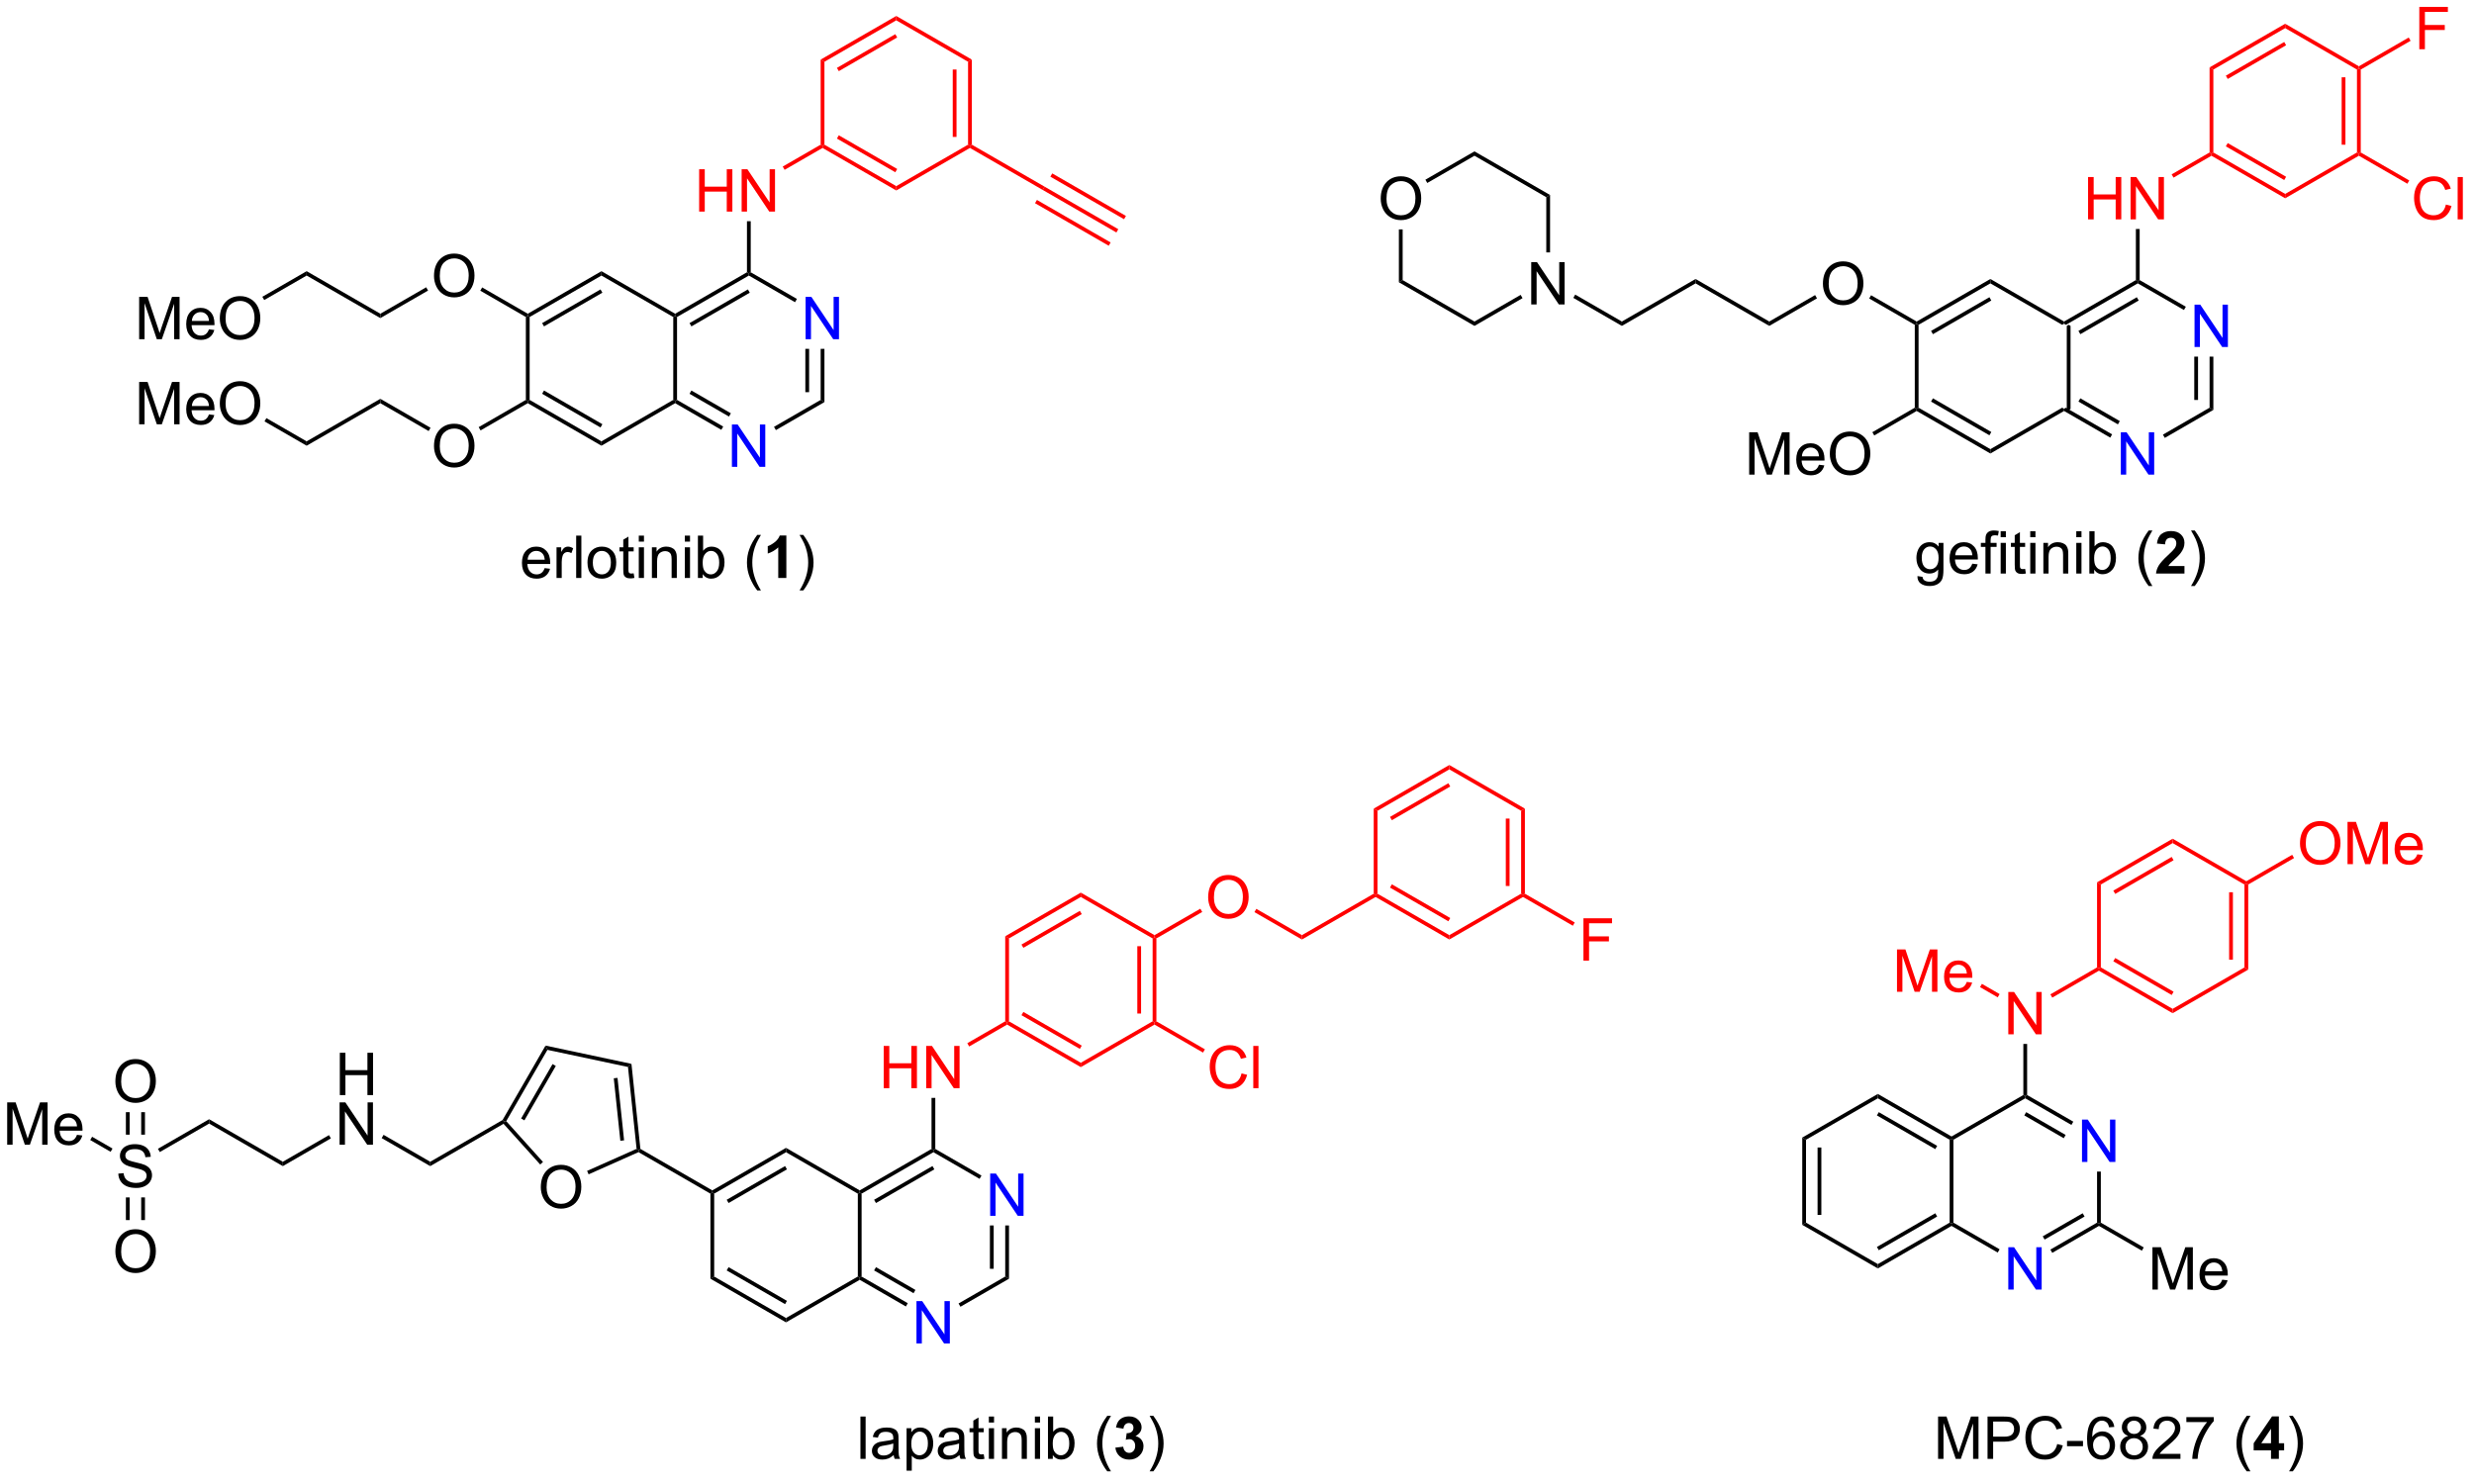 <?xml version="1.0" encoding="UTF-8"?>
<!DOCTYPE svg PUBLIC '-//W3C//DTD SVG 1.0//EN'
          'http://www.w3.org/TR/2001/REC-SVG-20010904/DTD/svg10.dtd'>
<svg stroke-dasharray="none" shape-rendering="auto" xmlns="http://www.w3.org/2000/svg" font-family="'Dialog'" text-rendering="auto" width="90" fill-opacity="1" color-interpolation="auto" color-rendering="auto" preserveAspectRatio="xMidYMid meet" font-size="12px" viewBox="0 0 90 54" fill="black" xmlns:xlink="http://www.w3.org/1999/xlink" stroke="black" image-rendering="auto" stroke-miterlimit="10" stroke-linecap="square" stroke-linejoin="miter" font-style="normal" stroke-width="1" height="54" stroke-dashoffset="0" font-weight="normal" stroke-opacity="1"
><!--Generated by the Batik Graphics2D SVG Generator--><defs id="genericDefs"
  /><g
  ><defs id="defs1"
    ><clipPath clipPathUnits="userSpaceOnUse" id="clipPath1"
      ><path d="M2.188 1.643 L345.778 1.643 L345.778 207.407 L2.188 207.407 L2.188 1.643 Z"
      /></clipPath
      ><clipPath clipPathUnits="userSpaceOnUse" id="clipPath2"
      ><path d="M0.248 24.551 L0.248 224.594 L334.284 224.594 L334.284 24.551 Z"
      /></clipPath
    ></defs
    ><g transform="scale(0.262,0.262) translate(-2.188,-1.643) matrix(1.029,0,0,1.029,1.933,-23.611)"
    ><path d="M279.129 68.528 L279.384 68.38 L279.639 68.528 L279.639 79.742 L279.384 79.889 L279.129 79.742 Z" stroke="none" clip-path="url(#clipPath2)"
    /></g
    ><g transform="matrix(0.269,0,0,0.269,-0.067,-6.615)"
    ><path d="M285.884 83.347 L285.629 83.789 L279.384 80.184 L279.384 79.889 L279.639 79.742 ZM286.92 81.553 L281.583 78.472 L281.328 78.914 L286.665 81.995 Z" stroke="none" clip-path="url(#clipPath2)"
    /></g
    ><g transform="matrix(0.269,0,0,0.269,-0.067,-6.615)"
    ><path d="M269.417 85.938 L269.417 85.349 L279.129 79.742 L279.384 79.889 L279.384 80.184 Z" stroke="none" clip-path="url(#clipPath2)"
    /></g
    ><g transform="matrix(0.269,0,0,0.269,-0.067,-6.615)"
    ><path d="M259.451 80.184 L259.451 79.889 L259.706 79.742 L269.417 85.349 L269.417 85.938 ZM261.395 78.914 L269.29 83.472 L269.545 83.03 L261.65 78.472 Z" stroke="none" clip-path="url(#clipPath2)"
    /></g
    ><g transform="matrix(0.269,0,0,0.269,-0.067,-6.615)"
    ><path d="M259.195 68.528 L259.451 68.38 L259.706 68.528 L259.706 79.742 L259.451 79.889 L259.195 79.742 Z" stroke="none" clip-path="url(#clipPath2)"
    /></g
    ><g transform="matrix(0.269,0,0,0.269,-0.067,-6.615)"
    ><path d="M269.417 62.331 L269.417 62.921 L259.706 68.528 L259.451 68.38 L259.451 68.086 ZM269.29 64.797 L261.395 69.356 L261.65 69.797 L269.545 65.239 Z" stroke="none" clip-path="url(#clipPath2)"
    /></g
    ><g transform="matrix(0.269,0,0,0.269,-0.067,-6.615)"
    ><path d="M279.384 68.086 L279.384 68.38 L279.129 68.528 L269.417 62.921 L269.417 62.331 Z" stroke="none" clip-path="url(#clipPath2)"
    /></g
    ><g transform="matrix(0.269,0,0,0.269,-0.067,-6.615)"
    ><path d="M289.096 62.479 L289.351 62.626 L289.351 62.921 L279.639 68.528 L279.384 68.38 L279.384 68.086 ZM289.223 64.797 L281.328 69.356 L281.583 69.797 L289.479 65.239 Z" stroke="none" clip-path="url(#clipPath2)"
    /></g
    ><g transform="matrix(0.269,0,0,0.269,-0.067,-6.615)"
    ><path d="M295.851 66.084 L295.596 66.526 L289.351 62.921 L289.351 62.626 L289.606 62.479 Z" stroke="none" clip-path="url(#clipPath2)"
    /></g
    ><g transform="matrix(0.269,0,0,0.269,-0.067,-6.615)"
    ><path d="M299.573 80.036 L299.063 79.742 L299.063 72.834 L299.573 72.834 ZM297.501 78.693 L297.501 72.834 L296.991 72.834 L296.991 78.693 Z" stroke="none" clip-path="url(#clipPath2)"
    /></g
    ><g transform="matrix(0.269,0,0,0.269,-0.067,-6.615)"
    ><path d="M293.007 83.827 L292.752 83.385 L299.063 79.742 L299.573 80.036 Z" stroke="none" clip-path="url(#clipPath2)"
    /></g
    ><g fill="blue" transform="matrix(0.269,0,0,0.269,-0.067,-6.615)" stroke="blue"
    ><path d="M297.027 71.53 L297.027 65.804 L297.806 65.804 L300.814 70.299 L300.814 65.804 L301.54 65.804 L301.54 71.53 L300.762 71.53 L297.754 67.03 L297.754 71.53 L297.027 71.53 Z" stroke="none" clip-path="url(#clipPath2)"
    /></g
    ><g fill="blue" transform="matrix(0.269,0,0,0.269,-0.067,-6.615)" stroke="blue"
    ><path d="M287.06 88.793 L287.06 83.067 L287.839 83.067 L290.847 87.561 L290.847 83.067 L291.573 83.067 L291.573 88.793 L290.795 88.793 L287.787 84.293 L287.787 88.793 L287.06 88.793 Z" stroke="none" clip-path="url(#clipPath2)"
    /></g
    ><g transform="matrix(0.269,0,0,0.269,-0.067,-6.615)"
    ><path d="M116.257 186.059 L116.513 185.911 L116.768 186.059 L116.768 197.273 L116.513 197.42 L116.257 197.273 Z" stroke="none" clip-path="url(#clipPath2)"
    /></g
    ><g transform="matrix(0.269,0,0,0.269,-0.067,-6.615)"
    ><path d="M123.012 200.878 L122.757 201.32 L116.513 197.715 L116.513 197.42 L116.768 197.273 ZM124.048 199.084 L118.712 196.003 L118.457 196.445 L123.793 199.526 Z" stroke="none" clip-path="url(#clipPath2)"
    /></g
    ><g transform="matrix(0.269,0,0,0.269,-0.067,-6.615)"
    ><path d="M106.546 203.469 L106.546 202.88 L116.257 197.273 L116.513 197.42 L116.513 197.715 Z" stroke="none" clip-path="url(#clipPath2)"
    /></g
    ><g transform="matrix(0.269,0,0,0.269,-0.067,-6.615)"
    ><path d="M96.324 197.567 L96.834 197.273 L106.546 202.88 L106.546 203.469 ZM98.523 196.445 L106.418 201.003 L106.673 200.561 L98.778 196.003 Z" stroke="none" clip-path="url(#clipPath2)"
    /></g
    ><g transform="matrix(0.269,0,0,0.269,-0.067,-6.615)"
    ><path d="M96.324 186.059 L96.579 185.911 L96.834 186.059 L96.834 197.273 L96.324 197.567 Z" stroke="none" clip-path="url(#clipPath2)"
    /></g
    ><g transform="matrix(0.269,0,0,0.269,-0.067,-6.615)"
    ><path d="M106.546 179.863 L106.546 180.452 L96.834 186.059 L96.579 185.911 L96.579 185.617 ZM106.418 182.328 L98.523 186.887 L98.778 187.328 L106.673 182.77 Z" stroke="none" clip-path="url(#clipPath2)"
    /></g
    ><g transform="matrix(0.269,0,0,0.269,-0.067,-6.615)"
    ><path d="M116.513 185.617 L116.513 185.911 L116.257 186.059 L106.546 180.452 L106.546 179.863 Z" stroke="none" clip-path="url(#clipPath2)"
    /></g
    ><g transform="matrix(0.269,0,0,0.269,-0.067,-6.615)"
    ><path d="M126.224 180.01 L126.479 180.157 L126.479 180.452 L116.768 186.059 L116.513 185.911 L116.513 185.617 ZM126.352 182.328 L118.457 186.887 L118.712 187.328 L126.607 182.77 Z" stroke="none" clip-path="url(#clipPath2)"
    /></g
    ><g transform="matrix(0.269,0,0,0.269,-0.067,-6.615)"
    ><path d="M132.979 183.615 L132.724 184.057 L126.479 180.452 L126.479 180.157 L126.734 180.01 Z" stroke="none" clip-path="url(#clipPath2)"
    /></g
    ><g transform="matrix(0.269,0,0,0.269,-0.067,-6.615)"
    ><path d="M136.701 197.567 L136.191 197.273 L136.191 190.365 L136.701 190.365 ZM134.63 196.224 L134.63 190.365 L134.119 190.365 L134.119 196.224 Z" stroke="none" clip-path="url(#clipPath2)"
    /></g
    ><g transform="matrix(0.269,0,0,0.269,-0.067,-6.615)"
    ><path d="M130.136 201.358 L129.881 200.916 L136.191 197.273 L136.701 197.567 Z" stroke="none" clip-path="url(#clipPath2)"
    /></g
    ><g fill="blue" transform="matrix(0.269,0,0,0.269,-0.067,-6.615)" stroke="blue"
    ><path d="M134.156 189.061 L134.156 183.335 L134.934 183.335 L137.942 187.83 L137.942 183.335 L138.669 183.335 L138.669 189.061 L137.89 189.061 L134.882 184.561 L134.882 189.061 L134.156 189.061 Z" stroke="none" clip-path="url(#clipPath2)"
    /></g
    ><g fill="blue" transform="matrix(0.269,0,0,0.269,-0.067,-6.615)" stroke="blue"
    ><path d="M124.189 206.325 L124.189 200.598 L124.967 200.598 L127.975 205.093 L127.975 200.598 L128.702 200.598 L128.702 206.325 L127.923 206.325 L124.915 201.825 L124.915 206.325 L124.189 206.325 Z" stroke="none" clip-path="url(#clipPath2)"
    /></g
    ><g transform="matrix(0.269,0,0,0.269,-0.067,-6.615)"
    ><path d="M91.298 67.473 L91.553 67.325 L91.808 67.473 L91.808 78.687 L91.553 78.834 L91.298 78.687 Z" stroke="none" clip-path="url(#clipPath2)"
    /></g
    ><g transform="matrix(0.269,0,0,0.269,-0.067,-6.615)"
    ><path d="M98.053 82.292 L97.798 82.734 L91.553 79.129 L91.553 78.834 L91.808 78.687 ZM99.089 80.498 L93.752 77.417 L93.497 77.859 L98.834 80.94 Z" stroke="none" clip-path="url(#clipPath2)"
    /></g
    ><g transform="matrix(0.269,0,0,0.269,-0.067,-6.615)"
    ><path d="M81.586 84.883 L81.586 84.294 L91.298 78.687 L91.553 78.834 L91.553 79.129 Z" stroke="none" clip-path="url(#clipPath2)"
    /></g
    ><g transform="matrix(0.269,0,0,0.269,-0.067,-6.615)"
    ><path d="M71.62 79.129 L71.62 78.834 L71.875 78.687 L81.586 84.294 L81.586 84.883 ZM73.564 77.859 L81.459 82.417 L81.714 81.975 L73.819 77.417 Z" stroke="none" clip-path="url(#clipPath2)"
    /></g
    ><g transform="matrix(0.269,0,0,0.269,-0.067,-6.615)"
    ><path d="M71.364 67.473 L71.62 67.325 L71.875 67.473 L71.875 78.687 L71.62 78.834 L71.364 78.687 Z" stroke="none" clip-path="url(#clipPath2)"
    /></g
    ><g transform="matrix(0.269,0,0,0.269,-0.067,-6.615)"
    ><path d="M81.586 61.276 L81.586 61.866 L71.875 67.473 L71.62 67.325 L71.62 67.031 ZM81.459 63.742 L73.564 68.3 L73.819 68.742 L81.714 64.184 Z" stroke="none" clip-path="url(#clipPath2)"
    /></g
    ><g transform="matrix(0.269,0,0,0.269,-0.067,-6.615)"
    ><path d="M91.553 67.031 L91.553 67.325 L91.298 67.473 L81.586 61.866 L81.586 61.276 Z" stroke="none" clip-path="url(#clipPath2)"
    /></g
    ><g transform="matrix(0.269,0,0,0.269,-0.067,-6.615)"
    ><path d="M101.265 61.424 L101.52 61.571 L101.52 61.866 L91.808 67.473 L91.553 67.325 L91.553 67.031 ZM101.392 63.742 L93.497 68.3 L93.752 68.742 L101.647 64.184 Z" stroke="none" clip-path="url(#clipPath2)"
    /></g
    ><g transform="matrix(0.269,0,0,0.269,-0.067,-6.615)"
    ><path d="M108.02 65.029 L107.765 65.471 L101.52 61.866 L101.52 61.571 L101.775 61.424 Z" stroke="none" clip-path="url(#clipPath2)"
    /></g
    ><g transform="matrix(0.269,0,0,0.269,-0.067,-6.615)"
    ><path d="M111.742 78.981 L111.232 78.687 L111.232 71.779 L111.742 71.779 ZM109.67 77.638 L109.67 71.779 L109.16 71.779 L109.16 77.638 Z" stroke="none" clip-path="url(#clipPath2)"
    /></g
    ><g transform="matrix(0.269,0,0,0.269,-0.067,-6.615)"
    ><path d="M105.176 82.772 L104.921 82.33 L111.232 78.687 L111.742 78.981 Z" stroke="none" clip-path="url(#clipPath2)"
    /></g
    ><g fill="blue" transform="matrix(0.269,0,0,0.269,-0.067,-6.615)" stroke="blue"
    ><path d="M109.196 70.475 L109.196 64.749 L109.975 64.749 L112.983 69.244 L112.983 64.749 L113.709 64.749 L113.709 70.475 L112.93 70.475 L109.923 65.975 L109.923 70.475 L109.196 70.475 Z" stroke="none" clip-path="url(#clipPath2)"
    /></g
    ><g fill="blue" transform="matrix(0.269,0,0,0.269,-0.067,-6.615)" stroke="blue"
    ><path d="M99.229 87.738 L99.229 82.012 L100.008 82.012 L103.016 86.507 L103.016 82.012 L103.742 82.012 L103.742 87.738 L102.964 87.738 L99.956 83.238 L99.956 87.738 L99.229 87.738 Z" stroke="none" clip-path="url(#clipPath2)"
    /></g
    ><g fill="red" transform="matrix(0.269,0,0,0.269,-0.067,-6.615)" stroke="red"
    ><path d="M282.63 54.267 L282.63 48.541 L283.388 48.541 L283.388 50.892 L286.364 50.892 L286.364 48.541 L287.122 48.541 L287.122 54.267 L286.364 54.267 L286.364 51.567 L283.388 51.567 L283.388 54.267 L282.63 54.267 ZM288.376 54.267 L288.376 48.541 L289.155 48.541 L292.163 53.036 L292.163 48.541 L292.889 48.541 L292.889 54.267 L292.11 54.267 L289.103 49.767 L289.103 54.267 L288.376 54.267 Z" stroke="none" clip-path="url(#clipPath2)"
    /></g
    ><g transform="matrix(0.269,0,0,0.269,-0.067,-6.615)"
    ><path d="M289.606 62.479 L289.351 62.626 L289.096 62.479 L289.096 55.571 L289.606 55.571 Z" stroke="none" clip-path="url(#clipPath2)"
    /></g
    ><g fill="red" transform="matrix(0.269,0,0,0.269,-0.067,-6.615)" stroke="red"
    ><path d="M294.188 48.619 L293.933 48.177 L299.063 45.216 L299.318 45.363 L299.318 45.658 Z" stroke="none" clip-path="url(#clipPath2)"
    /></g
    ><g fill="red" transform="matrix(0.269,0,0,0.269,-0.067,-6.615)" stroke="red"
    ><path d="M299.318 45.658 L299.318 45.363 L299.573 45.216 L309.285 50.823 L309.285 51.412 ZM301.262 44.388 L309.157 48.946 L309.412 48.504 L301.517 43.946 Z" stroke="none" clip-path="url(#clipPath2)"
    /></g
    ><g fill="red" transform="matrix(0.269,0,0,0.269,-0.067,-6.615)" stroke="red"
    ><path d="M309.285 51.412 L309.285 50.823 L318.996 45.216 L319.251 45.363 L319.251 45.658 Z" stroke="none" clip-path="url(#clipPath2)"
    /></g
    ><g fill="red" transform="matrix(0.269,0,0,0.269,-0.067,-6.615)" stroke="red"
    ><path d="M319.507 45.216 L319.251 45.363 L318.996 45.216 L318.996 34.002 L319.251 33.854 L319.507 34.002 ZM317.435 44.167 L317.435 35.05 L316.925 35.05 L316.925 44.167 Z" stroke="none" clip-path="url(#clipPath2)"
    /></g
    ><g fill="red" transform="matrix(0.269,0,0,0.269,-0.067,-6.615)" stroke="red"
    ><path d="M319.251 33.56 L319.251 33.854 L318.996 34.002 L309.285 28.395 L309.285 27.805 Z" stroke="none" clip-path="url(#clipPath2)"
    /></g
    ><g fill="red" transform="matrix(0.269,0,0,0.269,-0.067,-6.615)" stroke="red"
    ><path d="M309.285 27.805 L309.285 28.395 L299.573 34.002 L299.063 33.707 ZM309.157 30.271 L301.262 34.83 L301.517 35.271 L309.412 30.713 Z" stroke="none" clip-path="url(#clipPath2)"
    /></g
    ><g fill="red" transform="matrix(0.269,0,0,0.269,-0.067,-6.615)" stroke="red"
    ><path d="M299.063 33.707 L299.573 34.002 L299.573 45.216 L299.318 45.363 L299.063 45.216 Z" stroke="none" clip-path="url(#clipPath2)"
    /></g
    ><g fill="red" transform="matrix(0.269,0,0,0.269,-0.067,-6.615)" stroke="red"
    ><path d="M331.021 52.26 L331.779 52.45 Q331.542 53.385 330.922 53.877 Q330.303 54.366 329.409 54.366 Q328.482 54.366 327.902 53.989 Q327.323 53.611 327.019 52.898 Q326.717 52.181 326.717 51.361 Q326.717 50.465 327.058 49.801 Q327.402 49.135 328.032 48.788 Q328.662 48.442 329.42 48.442 Q330.279 48.442 330.865 48.879 Q331.451 49.317 331.683 50.111 L330.935 50.286 Q330.738 49.661 330.357 49.377 Q329.98 49.09 329.404 49.09 Q328.745 49.09 328.3 49.408 Q327.857 49.723 327.678 50.257 Q327.498 50.791 327.498 51.356 Q327.498 52.088 327.711 52.632 Q327.925 53.176 328.373 53.447 Q328.823 53.715 329.347 53.715 Q329.982 53.715 330.422 53.348 Q330.865 52.981 331.021 52.26 ZM332.609 54.267 L332.609 48.541 L333.312 48.541 L333.312 54.267 L332.609 54.267 Z" stroke="none" clip-path="url(#clipPath2)"
    /></g
    ><g fill="red" transform="matrix(0.269,0,0,0.269,-0.067,-6.615)" stroke="red"
    ><path d="M319.251 45.658 L319.251 45.363 L319.507 45.216 L326.066 49.003 L325.81 49.444 Z" stroke="none" clip-path="url(#clipPath2)"
    /></g
    ><g fill="red" transform="matrix(0.269,0,0,0.269,-0.067,-6.615)" stroke="red"
    ><path d="M327.424 31.25 L327.424 25.523 L331.289 25.523 L331.289 26.198 L328.182 26.198 L328.182 27.971 L330.87 27.971 L330.87 28.648 L328.182 28.648 L328.182 31.25 L327.424 31.25 Z" stroke="none" clip-path="url(#clipPath2)"
    /></g
    ><g fill="red" transform="matrix(0.269,0,0,0.269,-0.067,-6.615)" stroke="red"
    ><path d="M319.507 34.002 L319.251 33.854 L319.251 33.56 L325.993 29.668 L326.248 30.109 Z" stroke="none" clip-path="url(#clipPath2)"
    /></g
    ><g transform="matrix(0.269,0,0,0.269,-0.067,-6.615)"
    ><path d="M236.799 88.793 L236.799 83.067 L237.939 83.067 L239.296 87.121 Q239.483 87.686 239.57 87.968 Q239.666 87.655 239.874 87.051 L241.244 83.067 L242.265 83.067 L242.265 88.793 L241.533 88.793 L241.533 83.999 L239.869 88.793 L239.187 88.793 L237.53 83.918 L237.53 88.793 L236.799 88.793 ZM246.236 87.457 L246.963 87.546 Q246.791 88.184 246.325 88.535 Q245.861 88.887 245.14 88.887 Q244.228 88.887 243.695 88.327 Q243.163 87.765 243.163 86.754 Q243.163 85.707 243.702 85.129 Q244.241 84.551 245.101 84.551 Q245.931 84.551 246.458 85.119 Q246.986 85.684 246.986 86.71 Q246.986 86.772 246.983 86.897 L243.89 86.897 Q243.929 87.582 244.275 87.947 Q244.624 88.309 245.142 88.309 Q245.53 88.309 245.804 88.106 Q246.077 87.903 246.236 87.457 ZM243.929 86.319 L246.244 86.319 Q246.197 85.796 245.978 85.535 Q245.642 85.129 245.108 85.129 Q244.624 85.129 244.293 85.455 Q243.963 85.778 243.929 86.319 ZM247.706 86.004 Q247.706 84.577 248.472 83.772 Q249.237 82.965 250.448 82.965 Q251.24 82.965 251.875 83.345 Q252.513 83.723 252.847 84.4 Q253.183 85.077 253.183 85.936 Q253.183 86.809 252.831 87.496 Q252.48 88.184 251.834 88.538 Q251.191 88.892 250.443 88.892 Q249.636 88.892 248.998 88.502 Q248.362 88.108 248.034 87.434 Q247.706 86.757 247.706 86.004 ZM248.487 86.015 Q248.487 87.051 249.042 87.647 Q249.599 88.241 250.441 88.241 Q251.295 88.241 251.847 87.64 Q252.401 87.038 252.401 85.934 Q252.401 85.233 252.165 84.713 Q251.928 84.192 251.472 83.905 Q251.019 83.616 250.451 83.616 Q249.646 83.616 249.066 84.171 Q248.487 84.723 248.487 86.015 Z" stroke="none" clip-path="url(#clipPath2)"
    /></g
    ><g transform="matrix(0.269,0,0,0.269,-0.067,-6.615)"
    ><path d="M259.195 79.742 L259.451 79.889 L259.451 80.184 L253.713 83.496 L253.458 83.054 Z" stroke="none" clip-path="url(#clipPath2)"
    /></g
    ><g transform="matrix(0.269,0,0,0.269,-0.067,-6.615)"
    ><path d="M246.772 62.987 Q246.772 61.56 247.537 60.755 Q248.303 59.948 249.514 59.948 Q250.306 59.948 250.941 60.328 Q251.579 60.706 251.912 61.383 Q252.248 62.06 252.248 62.919 Q252.248 63.792 251.897 64.479 Q251.545 65.167 250.899 65.521 Q250.256 65.875 249.509 65.875 Q248.702 65.875 248.064 65.484 Q247.428 65.091 247.1 64.417 Q246.772 63.739 246.772 62.987 ZM247.553 62.997 Q247.553 64.034 248.108 64.63 Q248.665 65.224 249.506 65.224 Q250.36 65.224 250.912 64.622 Q251.467 64.021 251.467 62.917 Q251.467 62.216 251.23 61.695 Q250.993 61.174 250.537 60.888 Q250.084 60.599 249.517 60.599 Q248.712 60.599 248.131 61.154 Q247.553 61.706 247.553 62.997 Z" stroke="none" clip-path="url(#clipPath2)"
    /></g
    ><g transform="matrix(0.269,0,0,0.269,-0.067,-6.615)"
    ><path d="M259.451 68.086 L259.451 68.38 L259.195 68.528 L253.032 64.969 L253.287 64.528 Z" stroke="none" clip-path="url(#clipPath2)"
    /></g
    ><g transform="matrix(0.269,0,0,0.269,-0.067,-6.615)"
    ><path d="M245.715 64.507 L245.97 64.949 L239.517 68.675 L239.517 68.086 Z" stroke="none" clip-path="url(#clipPath2)"
    /></g
    ><g transform="matrix(0.269,0,0,0.269,-0.067,-6.615)"
    ><path d="M239.517 68.086 L239.517 68.675 L229.55 62.921 L229.55 62.331 Z" stroke="none" clip-path="url(#clipPath2)"
    /></g
    ><g transform="matrix(0.269,0,0,0.269,-0.067,-6.615)"
    ><path d="M229.55 62.331 L229.55 62.921 L219.583 68.675 L219.583 68.086 Z" stroke="none" clip-path="url(#clipPath2)"
    /></g
    ><g transform="matrix(0.269,0,0,0.269,-0.067,-6.615)"
    ><path d="M207.326 65.776 L207.326 60.049 L208.105 60.049 L211.112 64.544 L211.112 60.049 L211.839 60.049 L211.839 65.776 L211.06 65.776 L208.053 61.276 L208.053 65.776 L207.326 65.776 Z" stroke="none" clip-path="url(#clipPath2)"
    /></g
    ><g transform="matrix(0.269,0,0,0.269,-0.067,-6.615)"
    ><path d="M219.583 68.086 L219.583 68.675 L213.018 64.884 L213.273 64.442 Z" stroke="none" clip-path="url(#clipPath2)"
    /></g
    ><g transform="matrix(0.269,0,0,0.269,-0.067,-6.615)"
    ><path d="M186.971 51.478 Q186.971 50.051 187.737 49.247 Q188.502 48.439 189.713 48.439 Q190.505 48.439 191.14 48.819 Q191.778 49.197 192.112 49.874 Q192.448 50.551 192.448 51.411 Q192.448 52.283 192.096 52.971 Q191.745 53.658 191.099 54.012 Q190.456 54.366 189.708 54.366 Q188.901 54.366 188.263 53.976 Q187.627 53.583 187.299 52.908 Q186.971 52.231 186.971 51.478 ZM187.752 51.489 Q187.752 52.525 188.307 53.122 Q188.864 53.715 189.706 53.715 Q190.56 53.715 191.112 53.114 Q191.666 52.512 191.666 51.408 Q191.666 50.708 191.429 50.187 Q191.192 49.666 190.737 49.379 Q190.284 49.09 189.716 49.09 Q188.911 49.09 188.331 49.645 Q187.752 50.197 187.752 51.489 Z" stroke="none" clip-path="url(#clipPath2)"
    /></g
    ><g transform="matrix(0.269,0,0,0.269,-0.067,-6.615)"
    ><path d="M209.872 58.738 L209.362 58.738 L209.362 51.265 L209.872 50.97 Z" stroke="none" clip-path="url(#clipPath2)"
    /></g
    ><g transform="matrix(0.269,0,0,0.269,-0.067,-6.615)"
    ><path d="M209.872 50.97 L209.362 51.265 L199.65 45.658 L199.65 45.068 Z" stroke="none" clip-path="url(#clipPath2)"
    /></g
    ><g transform="matrix(0.269,0,0,0.269,-0.067,-6.615)"
    ><path d="M199.65 45.068 L199.65 45.658 L193.268 49.342 L193.013 48.9 Z" stroke="none" clip-path="url(#clipPath2)"
    /></g
    ><g transform="matrix(0.269,0,0,0.269,-0.067,-6.615)"
    ><path d="M189.428 55.623 L189.938 55.623 L189.938 62.479 L189.428 62.773 Z" stroke="none" clip-path="url(#clipPath2)"
    /></g
    ><g transform="matrix(0.269,0,0,0.269,-0.067,-6.615)"
    ><path d="M189.428 62.773 L189.938 62.479 L199.65 68.086 L199.65 68.675 Z" stroke="none" clip-path="url(#clipPath2)"
    /></g
    ><g transform="matrix(0.269,0,0,0.269,-0.067,-6.615)"
    ><path d="M199.65 68.675 L199.65 68.086 L205.894 64.48 L206.15 64.922 Z" stroke="none" clip-path="url(#clipPath2)"
    /></g
    ><g fill="red" transform="matrix(0.269,0,0,0.269,-0.067,-6.615)" stroke="red"
    ><path d="M94.799 53.212 L94.799 47.486 L95.557 47.486 L95.557 49.837 L98.533 49.837 L98.533 47.486 L99.291 47.486 L99.291 53.212 L98.533 53.212 L98.533 50.512 L95.557 50.512 L95.557 53.212 L94.799 53.212 ZM100.545 53.212 L100.545 47.486 L101.324 47.486 L104.331 51.981 L104.331 47.486 L105.058 47.486 L105.058 53.212 L104.279 53.212 L101.272 48.712 L101.272 53.212 L100.545 53.212 Z" stroke="none" clip-path="url(#clipPath2)"
    /></g
    ><g transform="matrix(0.269,0,0,0.269,-0.067,-6.615)"
    ><path d="M101.775 61.424 L101.52 61.571 L101.265 61.424 L101.265 54.516 L101.775 54.516 Z" stroke="none" clip-path="url(#clipPath2)"
    /></g
    ><g fill="red" transform="matrix(0.269,0,0,0.269,-0.067,-6.615)" stroke="red"
    ><path d="M106.357 47.564 L106.102 47.122 L111.232 44.161 L111.487 44.308 L111.487 44.603 Z" stroke="none" clip-path="url(#clipPath2)"
    /></g
    ><g fill="red" transform="matrix(0.269,0,0,0.269,-0.067,-6.615)" stroke="red"
    ><path d="M111.487 44.603 L111.487 44.308 L111.742 44.161 L121.454 49.768 L121.454 50.357 ZM113.431 43.333 L121.326 47.891 L121.581 47.449 L113.686 42.891 Z" stroke="none" clip-path="url(#clipPath2)"
    /></g
    ><g fill="red" transform="matrix(0.269,0,0,0.269,-0.067,-6.615)" stroke="red"
    ><path d="M121.454 50.357 L121.454 49.768 L131.165 44.161 L131.42 44.308 L131.42 44.603 Z" stroke="none" clip-path="url(#clipPath2)"
    /></g
    ><g fill="red" transform="matrix(0.269,0,0,0.269,-0.067,-6.615)" stroke="red"
    ><path d="M131.675 44.161 L131.42 44.308 L131.165 44.161 L131.165 32.947 L131.675 32.652 ZM129.604 43.112 L129.604 33.995 L129.094 33.995 L129.094 43.112 Z" stroke="none" clip-path="url(#clipPath2)"
    /></g
    ><g fill="red" transform="matrix(0.269,0,0,0.269,-0.067,-6.615)" stroke="red"
    ><path d="M131.675 32.652 L131.165 32.947 L121.454 27.34 L121.454 26.75 Z" stroke="none" clip-path="url(#clipPath2)"
    /></g
    ><g fill="red" transform="matrix(0.269,0,0,0.269,-0.067,-6.615)" stroke="red"
    ><path d="M121.454 26.75 L121.454 27.34 L111.742 32.947 L111.232 32.652 ZM121.326 29.216 L113.431 33.775 L113.686 34.216 L121.581 29.658 Z" stroke="none" clip-path="url(#clipPath2)"
    /></g
    ><g fill="red" transform="matrix(0.269,0,0,0.269,-0.067,-6.615)" stroke="red"
    ><path d="M111.232 32.652 L111.742 32.947 L111.742 44.161 L111.487 44.308 L111.232 44.161 Z" stroke="none" clip-path="url(#clipPath2)"
    /></g
    ><g fill="red" transform="matrix(0.269,0,0,0.269,-0.067,-6.615)" stroke="red"
    ><path d="M131.42 44.603 L131.42 44.308 L131.675 44.161 L141.515 49.842 L141.26 50.283 Z" stroke="none" clip-path="url(#clipPath2)"
    /></g
    ><g fill="red" transform="matrix(0.269,0,0,0.269,-0.067,-6.615)" stroke="red"
    ><path d="M141.26 50.283 L141.515 49.842 L151.481 55.596 L151.226 56.038 ZM142.295 48.489 L152.262 54.244 L152.517 53.802 L142.55 48.047 ZM140.224 52.077 L150.19 57.832 L150.446 57.39 L140.479 51.636 Z" stroke="none" clip-path="url(#clipPath2)"
    /></g
    ><g transform="matrix(0.269,0,0,0.269,-0.067,-6.615)"
    ><path d="M58.941 61.932 Q58.941 60.505 59.706 59.7 Q60.472 58.893 61.683 58.893 Q62.475 58.893 63.11 59.273 Q63.748 59.651 64.081 60.328 Q64.417 61.005 64.417 61.864 Q64.417 62.737 64.066 63.424 Q63.714 64.112 63.068 64.466 Q62.425 64.82 61.678 64.82 Q60.87 64.82 60.232 64.429 Q59.597 64.036 59.269 63.362 Q58.941 62.685 58.941 61.932 ZM59.722 61.943 Q59.722 62.979 60.277 63.575 Q60.834 64.169 61.675 64.169 Q62.529 64.169 63.081 63.568 Q63.636 62.966 63.636 61.862 Q63.636 61.161 63.399 60.64 Q63.162 60.12 62.706 59.833 Q62.253 59.544 61.685 59.544 Q60.881 59.544 60.3 60.099 Q59.722 60.651 59.722 61.943 Z" stroke="none" clip-path="url(#clipPath2)"
    /></g
    ><g transform="matrix(0.269,0,0,0.269,-0.067,-6.615)"
    ><path d="M71.62 67.031 L71.62 67.325 L71.364 67.473 L65.201 63.914 L65.456 63.472 Z" stroke="none" clip-path="url(#clipPath2)"
    /></g
    ><g transform="matrix(0.269,0,0,0.269,-0.067,-6.615)"
    ><path d="M57.884 63.452 L58.139 63.894 L51.686 67.62 L51.686 67.031 Z" stroke="none" clip-path="url(#clipPath2)"
    /></g
    ><g transform="matrix(0.269,0,0,0.269,-0.067,-6.615)"
    ><path d="M51.686 67.031 L51.686 67.62 L41.719 61.866 L41.719 61.276 Z" stroke="none" clip-path="url(#clipPath2)"
    /></g
    ><g transform="matrix(0.269,0,0,0.269,-0.067,-6.615)"
    ><path d="M19.067 70.475 L19.067 64.749 L20.208 64.749 L21.564 68.803 Q21.752 69.369 21.838 69.65 Q21.934 69.337 22.143 68.733 L23.512 64.749 L24.533 64.749 L24.533 70.475 L23.802 70.475 L23.802 65.681 L22.137 70.475 L21.455 70.475 L19.799 65.6 L19.799 70.475 L19.067 70.475 ZM28.505 69.139 L29.231 69.228 Q29.059 69.866 28.593 70.218 Q28.13 70.569 27.408 70.569 Q26.497 70.569 25.963 70.009 Q25.432 69.447 25.432 68.436 Q25.432 67.389 25.971 66.811 Q26.51 66.233 27.369 66.233 Q28.2 66.233 28.726 66.801 Q29.255 67.366 29.255 68.392 Q29.255 68.455 29.252 68.58 L26.158 68.58 Q26.197 69.264 26.544 69.629 Q26.893 69.991 27.411 69.991 Q27.799 69.991 28.072 69.788 Q28.346 69.585 28.505 69.139 ZM26.197 68.001 L28.512 68.001 Q28.466 67.478 28.247 67.218 Q27.911 66.811 27.377 66.811 Q26.893 66.811 26.562 67.137 Q26.231 67.46 26.197 68.001 ZM29.975 67.686 Q29.975 66.259 30.74 65.455 Q31.506 64.647 32.717 64.647 Q33.509 64.647 34.144 65.028 Q34.782 65.405 35.115 66.082 Q35.451 66.759 35.451 67.619 Q35.451 68.491 35.1 69.178 Q34.748 69.866 34.102 70.22 Q33.459 70.574 32.712 70.574 Q31.904 70.574 31.266 70.184 Q30.631 69.79 30.303 69.116 Q29.975 68.439 29.975 67.686 ZM30.756 67.697 Q30.756 68.733 31.311 69.33 Q31.868 69.923 32.709 69.923 Q33.563 69.923 34.115 69.322 Q34.67 68.72 34.67 67.616 Q34.67 66.915 34.433 66.395 Q34.196 65.874 33.74 65.587 Q33.287 65.298 32.719 65.298 Q31.915 65.298 31.334 65.853 Q30.756 66.405 30.756 67.697 Z" stroke="none" clip-path="url(#clipPath2)"
    /></g
    ><g transform="matrix(0.269,0,0,0.269,-0.067,-6.615)"
    ><path d="M41.719 61.276 L41.719 61.866 L35.982 65.178 L35.727 64.736 Z" stroke="none" clip-path="url(#clipPath2)"
    /></g
    ><g transform="matrix(0.269,0,0,0.269,-0.067,-6.615)"
    ><path d="M58.941 84.949 Q58.941 83.522 59.706 82.718 Q60.472 81.91 61.683 81.91 Q62.475 81.91 63.11 82.29 Q63.748 82.668 64.081 83.345 Q64.417 84.022 64.417 84.882 Q64.417 85.754 64.066 86.442 Q63.714 87.129 63.068 87.483 Q62.425 87.837 61.678 87.837 Q60.87 87.837 60.232 87.447 Q59.597 87.053 59.269 86.379 Q58.941 85.702 58.941 84.949 ZM59.722 84.96 Q59.722 85.996 60.277 86.593 Q60.834 87.186 61.675 87.186 Q62.529 87.186 63.081 86.585 Q63.636 85.983 63.636 84.879 Q63.636 84.178 63.399 83.658 Q63.162 83.137 62.706 82.85 Q62.253 82.561 61.685 82.561 Q60.881 82.561 60.3 83.116 Q59.722 83.668 59.722 84.96 Z" stroke="none" clip-path="url(#clipPath2)"
    /></g
    ><g transform="matrix(0.269,0,0,0.269,-0.067,-6.615)"
    ><path d="M71.364 78.687 L71.62 78.834 L71.62 79.129 L65.238 82.813 L64.983 82.371 Z" stroke="none" clip-path="url(#clipPath2)"
    /></g
    ><g transform="matrix(0.269,0,0,0.269,-0.067,-6.615)"
    ><path d="M58.472 82.458 L58.217 82.9 L51.686 79.129 L51.686 78.54 Z" stroke="none" clip-path="url(#clipPath2)"
    /></g
    ><g transform="matrix(0.269,0,0,0.269,-0.067,-6.615)"
    ><path d="M51.686 78.54 L51.686 79.129 L41.719 84.883 L41.719 84.294 Z" stroke="none" clip-path="url(#clipPath2)"
    /></g
    ><g transform="matrix(0.269,0,0,0.269,-0.067,-6.615)"
    ><path d="M19.067 81.984 L19.067 76.257 L20.208 76.257 L21.564 80.312 Q21.752 80.877 21.838 81.159 Q21.934 80.846 22.143 80.242 L23.512 76.257 L24.533 76.257 L24.533 81.984 L23.802 81.984 L23.802 77.19 L22.137 81.984 L21.455 81.984 L19.799 77.109 L19.799 81.984 L19.067 81.984 ZM28.505 80.648 L29.231 80.737 Q29.059 81.375 28.593 81.726 Q28.13 82.078 27.408 82.078 Q26.497 82.078 25.963 81.518 Q25.432 80.955 25.432 79.945 Q25.432 78.898 25.971 78.32 Q26.51 77.742 27.369 77.742 Q28.2 77.742 28.726 78.309 Q29.255 78.875 29.255 79.901 Q29.255 79.963 29.252 80.088 L26.158 80.088 Q26.197 80.773 26.544 81.138 Q26.893 81.5 27.411 81.5 Q27.799 81.5 28.072 81.296 Q28.346 81.093 28.505 80.648 ZM26.197 79.51 L28.512 79.51 Q28.466 78.987 28.247 78.726 Q27.911 78.32 27.377 78.32 Q26.893 78.32 26.562 78.645 Q26.231 78.968 26.197 79.51 ZM29.975 79.195 Q29.975 77.768 30.74 76.963 Q31.506 76.156 32.717 76.156 Q33.509 76.156 34.144 76.536 Q34.782 76.914 35.115 77.591 Q35.451 78.268 35.451 79.127 Q35.451 80 35.1 80.687 Q34.748 81.375 34.102 81.729 Q33.459 82.083 32.712 82.083 Q31.904 82.083 31.266 81.692 Q30.631 81.299 30.303 80.625 Q29.975 79.948 29.975 79.195 ZM30.756 79.205 Q30.756 80.242 31.311 80.838 Q31.868 81.432 32.709 81.432 Q33.563 81.432 34.115 80.83 Q34.67 80.229 34.67 79.125 Q34.67 78.424 34.433 77.903 Q34.196 77.382 33.74 77.096 Q33.287 76.807 32.719 76.807 Q31.915 76.807 31.334 77.362 Q30.756 77.914 30.756 79.205 Z" stroke="none" clip-path="url(#clipPath2)"
    /></g
    ><g transform="matrix(0.269,0,0,0.269,-0.067,-6.615)"
    ><path d="M41.719 84.294 L41.719 84.883 L36.02 81.593 L36.276 81.151 Z" stroke="none" clip-path="url(#clipPath2)"
    /></g
    ><g fill="red" transform="matrix(0.269,0,0,0.269,-0.067,-6.615)" stroke="red"
    ><path d="M119.758 171.798 L119.758 166.072 L120.516 166.072 L120.516 168.423 L123.493 168.423 L123.493 166.072 L124.251 166.072 L124.251 171.798 L123.493 171.798 L123.493 169.098 L120.516 169.098 L120.516 171.798 L119.758 171.798 ZM125.504 171.798 L125.504 166.072 L126.283 166.072 L129.291 170.567 L129.291 166.072 L130.017 166.072 L130.017 171.798 L129.239 171.798 L126.231 167.298 L126.231 171.798 L125.504 171.798 Z" stroke="none" clip-path="url(#clipPath2)"
    /></g
    ><g transform="matrix(0.269,0,0,0.269,-0.067,-6.615)"
    ><path d="M126.734 180.01 L126.479 180.157 L126.224 180.01 L126.224 173.102 L126.734 173.102 Z" stroke="none" clip-path="url(#clipPath2)"
    /></g
    ><g fill="red" transform="matrix(0.269,0,0,0.269,-0.067,-6.615)" stroke="red"
    ><path d="M131.317 166.15 L131.062 165.708 L136.191 162.747 L136.446 162.894 L136.446 163.189 Z" stroke="none" clip-path="url(#clipPath2)"
    /></g
    ><g fill="red" transform="matrix(0.269,0,0,0.269,-0.067,-6.615)" stroke="red"
    ><path d="M136.446 163.189 L136.446 162.894 L136.701 162.747 L146.413 168.354 L146.413 168.943 ZM138.39 161.919 L146.285 166.477 L146.541 166.036 L138.645 161.477 Z" stroke="none" clip-path="url(#clipPath2)"
    /></g
    ><g fill="red" transform="matrix(0.269,0,0,0.269,-0.067,-6.615)" stroke="red"
    ><path d="M146.413 168.943 L146.413 168.354 L156.125 162.747 L156.38 162.894 L156.38 163.189 Z" stroke="none" clip-path="url(#clipPath2)"
    /></g
    ><g fill="red" transform="matrix(0.269,0,0,0.269,-0.067,-6.615)" stroke="red"
    ><path d="M156.635 162.747 L156.38 162.894 L156.125 162.747 L156.125 151.533 L156.38 151.386 L156.635 151.533 ZM154.563 161.698 L154.563 152.582 L154.053 152.582 L154.053 161.698 Z" stroke="none" clip-path="url(#clipPath2)"
    /></g
    ><g fill="red" transform="matrix(0.269,0,0,0.269,-0.067,-6.615)" stroke="red"
    ><path d="M156.38 151.091 L156.38 151.386 L156.125 151.533 L146.413 145.926 L146.413 145.337 Z" stroke="none" clip-path="url(#clipPath2)"
    /></g
    ><g fill="red" transform="matrix(0.269,0,0,0.269,-0.067,-6.615)" stroke="red"
    ><path d="M146.413 145.337 L146.413 145.926 L136.701 151.533 L136.191 151.238 ZM146.285 147.802 L138.39 152.361 L138.645 152.803 L146.541 148.244 Z" stroke="none" clip-path="url(#clipPath2)"
    /></g
    ><g fill="red" transform="matrix(0.269,0,0,0.269,-0.067,-6.615)" stroke="red"
    ><path d="M136.191 151.238 L136.701 151.533 L136.701 162.747 L136.446 162.894 L136.191 162.747 Z" stroke="none" clip-path="url(#clipPath2)"
    /></g
    ><g fill="red" transform="matrix(0.269,0,0,0.269,-0.067,-6.615)" stroke="red"
    ><path d="M168.15 169.791 L168.907 169.981 Q168.671 170.916 168.051 171.408 Q167.431 171.897 166.538 171.897 Q165.611 171.897 165.03 171.52 Q164.452 171.142 164.147 170.429 Q163.845 169.713 163.845 168.892 Q163.845 167.996 164.186 167.332 Q164.53 166.666 165.16 166.319 Q165.79 165.973 166.548 165.973 Q167.407 165.973 167.993 166.411 Q168.579 166.848 168.811 167.642 L168.064 167.817 Q167.866 167.192 167.486 166.908 Q167.108 166.621 166.532 166.621 Q165.874 166.621 165.428 166.939 Q164.986 167.254 164.806 167.788 Q164.626 168.322 164.626 168.887 Q164.626 169.619 164.84 170.163 Q165.053 170.707 165.501 170.978 Q165.952 171.246 166.475 171.246 Q167.111 171.246 167.551 170.879 Q167.993 170.512 168.15 169.791 ZM169.737 171.798 L169.737 166.072 L170.44 166.072 L170.44 171.798 L169.737 171.798 Z" stroke="none" clip-path="url(#clipPath2)"
    /></g
    ><g fill="red" transform="matrix(0.269,0,0,0.269,-0.067,-6.615)" stroke="red"
    ><path d="M156.38 163.189 L156.38 162.894 L156.635 162.747 L163.194 166.534 L162.939 166.976 Z" stroke="none" clip-path="url(#clipPath2)"
    /></g
    ><g fill="red" transform="matrix(0.269,0,0,0.269,-0.067,-6.615)" stroke="red"
    ><path d="M163.635 145.992 Q163.635 144.565 164.4 143.76 Q165.166 142.953 166.377 142.953 Q167.168 142.953 167.804 143.333 Q168.442 143.711 168.775 144.388 Q169.111 145.065 169.111 145.924 Q169.111 146.797 168.76 147.484 Q168.408 148.172 167.762 148.526 Q167.119 148.88 166.372 148.88 Q165.564 148.88 164.926 148.489 Q164.291 148.096 163.963 147.422 Q163.635 146.745 163.635 145.992 ZM164.416 146.003 Q164.416 147.039 164.971 147.635 Q165.528 148.229 166.369 148.229 Q167.223 148.229 167.775 147.628 Q168.33 147.026 168.33 145.922 Q168.33 145.221 168.093 144.701 Q167.856 144.18 167.4 143.893 Q166.947 143.604 166.379 143.604 Q165.575 143.604 164.994 144.159 Q164.416 144.711 164.416 146.003 Z" stroke="none" clip-path="url(#clipPath2)"
    /></g
    ><g fill="red" transform="matrix(0.269,0,0,0.269,-0.067,-6.615)" stroke="red"
    ><path d="M156.635 151.533 L156.38 151.386 L156.38 151.091 L162.578 147.513 L162.833 147.954 Z" stroke="none" clip-path="url(#clipPath2)"
    /></g
    ><g fill="red" transform="matrix(0.269,0,0,0.269,-0.067,-6.615)" stroke="red"
    ><path d="M169.895 147.975 L170.15 147.533 L176.313 151.091 L176.313 151.68 Z" stroke="none" clip-path="url(#clipPath2)"
    /></g
    ><g fill="red" transform="matrix(0.269,0,0,0.269,-0.067,-6.615)" stroke="red"
    ><path d="M176.313 151.68 L176.313 151.091 L186.025 145.484 L186.28 145.631 L186.28 145.926 Z" stroke="none" clip-path="url(#clipPath2)"
    /></g
    ><g transform="matrix(0.269,0,0,0.269,-0.067,-6.615)"
    ><path d="M96.579 185.617 L96.579 185.911 L96.324 186.059 L86.597 180.443 L86.612 180.157 L86.852 180.001 Z" stroke="none" clip-path="url(#clipPath2)"
    /></g
    ><g transform="matrix(0.269,0,0,0.269,-0.067,-6.615)"
    ><path d="M73.386 185.199 Q73.386 183.772 74.152 182.967 Q74.918 182.16 76.129 182.16 Q76.92 182.16 77.556 182.54 Q78.194 182.918 78.527 183.595 Q78.863 184.272 78.863 185.131 Q78.863 186.004 78.511 186.691 Q78.16 187.379 77.514 187.733 Q76.871 188.087 76.124 188.087 Q75.316 188.087 74.678 187.696 Q74.043 187.303 73.715 186.629 Q73.386 185.952 73.386 185.199 ZM74.168 185.21 Q74.168 186.246 74.722 186.842 Q75.28 187.436 76.121 187.436 Q76.975 187.436 77.527 186.835 Q78.082 186.233 78.082 185.129 Q78.082 184.428 77.845 183.907 Q77.608 183.387 77.152 183.1 Q76.699 182.811 76.131 182.811 Q75.327 182.811 74.746 183.366 Q74.168 183.918 74.168 185.21 Z" stroke="none" clip-path="url(#clipPath2)"
    /></g
    ><g transform="matrix(0.269,0,0,0.269,-0.067,-6.615)"
    ><path d="M86.852 180.001 L86.612 180.157 L86.339 180 L85.175 168.923 L85.644 168.5 ZM84.648 178.85 L83.76 170.398 L83.253 170.452 L84.141 178.904 Z" stroke="none" clip-path="url(#clipPath2)"
    /></g
    ><g transform="matrix(0.269,0,0,0.269,-0.067,-6.615)"
    ><path d="M85.644 168.5 L85.175 168.923 L74.28 166.607 L74.024 166.031 Z" stroke="none" clip-path="url(#clipPath2)"
    /></g
    ><g transform="matrix(0.269,0,0,0.269,-0.067,-6.615)"
    ><path d="M74.024 166.031 L74.28 166.607 L68.711 176.253 L68.398 176.286 L68.211 176.099 ZM74.973 168.53 L70.723 175.89 L71.165 176.145 L75.415 168.786 Z" stroke="none" clip-path="url(#clipPath2)"
    /></g
    ><g transform="matrix(0.269,0,0,0.269,-0.067,-6.615)"
    ><path d="M68.346 176.61 L68.398 176.286 L68.711 176.253 L73.681 181.772 L73.302 182.114 Z" stroke="none" clip-path="url(#clipPath2)"
    /></g
    ><g transform="matrix(0.269,0,0,0.269,-0.067,-6.615)"
    ><path d="M79.852 183.446 L79.644 182.98 L86.339 180 L86.612 180.157 L86.597 180.443 Z" stroke="none" clip-path="url(#clipPath2)"
    /></g
    ><g transform="matrix(0.269,0,0,0.269,-0.067,-6.615)"
    ><path d="M68.211 176.099 L68.398 176.286 L68.346 176.61 L58.431 182.334 L58.431 181.745 Z" stroke="none" clip-path="url(#clipPath2)"
    /></g
    ><g transform="matrix(0.269,0,0,0.269,-0.067,-6.615)"
    ><path d="M46.205 172.727 L46.205 167.001 L46.962 167.001 L46.962 169.352 L49.939 169.352 L49.939 167.001 L50.697 167.001 L50.697 172.727 L49.939 172.727 L49.939 170.027 L46.962 170.027 L46.962 172.727 L46.205 172.727 Z" stroke="none" clip-path="url(#clipPath2)"
    /></g
    ><g transform="matrix(0.269,0,0,0.269,-0.067,-6.615)"
    ><path d="M46.173 179.436 L46.173 173.709 L46.952 173.709 L49.96 178.204 L49.96 173.709 L50.687 173.709 L50.687 179.436 L49.908 179.436 L46.9 174.936 L46.9 179.436 L46.173 179.436 Z" stroke="none" clip-path="url(#clipPath2)"
    /></g
    ><g transform="matrix(0.269,0,0,0.269,-0.067,-6.615)"
    ><path d="M58.431 181.745 L58.431 182.334 L51.865 178.544 L52.121 178.102 Z" stroke="none" clip-path="url(#clipPath2)"
    /></g
    ><g transform="matrix(0.269,0,0,0.269,-0.067,-6.615)"
    ><path d="M44.742 178.14 L44.997 178.582 L38.497 182.334 L38.497 181.745 Z" stroke="none" clip-path="url(#clipPath2)"
    /></g
    ><g transform="matrix(0.269,0,0,0.269,-0.067,-6.615)"
    ><path d="M38.497 181.745 L38.497 182.334 L28.53 176.58 L28.53 175.991 Z" stroke="none" clip-path="url(#clipPath2)"
    /></g
    ><g transform="matrix(0.269,0,0,0.269,-0.067,-6.615)"
    ><path d="M16.248 183.349 L16.964 183.286 Q17.014 183.716 17.199 183.992 Q17.386 184.268 17.777 184.437 Q18.167 184.607 18.654 184.607 Q19.089 184.607 19.42 184.479 Q19.753 184.349 19.915 184.125 Q20.076 183.901 20.076 183.635 Q20.076 183.364 19.92 183.164 Q19.764 182.963 19.404 182.825 Q19.175 182.737 18.386 182.547 Q17.597 182.357 17.279 182.19 Q16.871 181.974 16.667 181.656 Q16.467 181.338 16.467 180.942 Q16.467 180.51 16.712 180.133 Q16.959 179.755 17.43 179.56 Q17.904 179.364 18.483 179.364 Q19.121 179.364 19.605 179.57 Q20.092 179.776 20.352 180.174 Q20.615 180.573 20.636 181.075 L19.91 181.13 Q19.85 180.588 19.511 180.312 Q19.175 180.034 18.514 180.034 Q17.826 180.034 17.511 180.286 Q17.199 180.536 17.199 180.893 Q17.199 181.2 17.42 181.401 Q17.639 181.599 18.563 181.81 Q19.488 182.018 19.831 182.174 Q20.331 182.403 20.569 182.758 Q20.808 183.112 20.808 183.573 Q20.808 184.028 20.545 184.435 Q20.285 184.838 19.792 185.065 Q19.303 185.289 18.691 185.289 Q17.912 185.289 17.386 185.062 Q16.863 184.833 16.563 184.38 Q16.264 183.924 16.248 183.349 Z" stroke="none" clip-path="url(#clipPath2)"
    /></g
    ><g transform="matrix(0.269,0,0,0.269,-0.067,-6.615)"
    ><path d="M28.53 175.991 L28.53 176.58 L21.861 180.431 L21.606 179.989 Z" stroke="none" clip-path="url(#clipPath2)"
    /></g
    ><g transform="matrix(0.269,0,0,0.269,-0.067,-6.615)"
    ><path d="M1.22 179.436 L1.22 173.709 L2.361 173.709 L3.718 177.764 Q3.905 178.329 3.991 178.61 Q4.088 178.298 4.296 177.693 L5.666 173.709 L6.686 173.709 L6.686 179.436 L5.955 179.436 L5.955 174.641 L4.291 179.436 L3.608 179.436 L1.952 174.561 L1.952 179.436 L1.22 179.436 ZM10.658 178.1 L11.384 178.188 Q11.213 178.826 10.746 179.178 Q10.283 179.529 9.562 179.529 Q8.65 179.529 8.116 178.97 Q7.585 178.407 7.585 177.397 Q7.585 176.35 8.124 175.772 Q8.663 175.193 9.522 175.193 Q10.353 175.193 10.879 175.761 Q11.408 176.326 11.408 177.352 Q11.408 177.415 11.405 177.54 L8.312 177.54 Q8.351 178.225 8.697 178.589 Q9.046 178.951 9.564 178.951 Q9.952 178.951 10.226 178.748 Q10.499 178.545 10.658 178.1 ZM8.351 176.962 L10.666 176.962 Q10.619 176.438 10.4 176.178 Q10.064 175.772 9.53 175.772 Q9.046 175.772 8.715 176.097 Q8.384 176.42 8.351 176.962 Z" stroke="none" clip-path="url(#clipPath2)"
    /></g
    ><g transform="matrix(0.269,0,0,0.269,-0.067,-6.615)"
    ><path d="M15.465 179.956 L15.21 180.398 L12.45 178.805 L12.706 178.363 Z" stroke="none" clip-path="url(#clipPath2)"
    /></g
    ><g transform="matrix(0.269,0,0,0.269,-0.067,-6.615)"
    ><path d="M15.852 170.892 Q15.852 169.465 16.617 168.66 Q17.383 167.853 18.594 167.853 Q19.386 167.853 20.021 168.233 Q20.659 168.611 20.992 169.288 Q21.328 169.965 21.328 170.824 Q21.328 171.697 20.977 172.384 Q20.625 173.072 19.979 173.426 Q19.336 173.78 18.589 173.78 Q17.782 173.78 17.143 173.389 Q16.508 172.996 16.18 172.322 Q15.852 171.645 15.852 170.892 ZM16.633 170.903 Q16.633 171.939 17.188 172.535 Q17.745 173.129 18.586 173.129 Q19.44 173.129 19.992 172.528 Q20.547 171.926 20.547 170.822 Q20.547 170.121 20.31 169.601 Q20.073 169.08 19.617 168.793 Q19.164 168.504 18.597 168.504 Q17.792 168.504 17.211 169.059 Q16.633 169.611 16.633 170.903 Z" stroke="none" clip-path="url(#clipPath2)"
    /></g
    ><g transform="matrix(0.269,0,0,0.269,-0.067,-6.615)"
    ><path d="M19.855 178.08 L19.855 175.037 L19.344 175.037 L19.344 178.08 ZM17.783 178.08 L17.783 175.037 L17.273 175.037 L17.273 178.08 Z" stroke="none" clip-path="url(#clipPath2)"
    /></g
    ><g transform="matrix(0.269,0,0,0.269,-0.067,-6.615)"
    ><path d="M15.852 193.909 Q15.852 192.482 16.617 191.678 Q17.383 190.87 18.594 190.87 Q19.386 190.87 20.021 191.251 Q20.659 191.628 20.992 192.305 Q21.328 192.982 21.328 193.842 Q21.328 194.714 20.977 195.402 Q20.625 196.089 19.979 196.443 Q19.336 196.798 18.589 196.798 Q17.782 196.798 17.143 196.407 Q16.508 196.014 16.18 195.339 Q15.852 194.662 15.852 193.909 ZM16.633 193.92 Q16.633 194.956 17.188 195.553 Q17.745 196.146 18.586 196.146 Q19.44 196.146 19.992 195.545 Q20.547 194.943 20.547 193.839 Q20.547 193.139 20.31 192.618 Q20.073 192.097 19.617 191.81 Q19.164 191.521 18.597 191.521 Q17.792 191.521 17.211 192.076 Q16.633 192.628 16.633 193.92 Z" stroke="none" clip-path="url(#clipPath2)"
    /></g
    ><g transform="matrix(0.269,0,0,0.269,-0.067,-6.615)"
    ><path d="M17.273 186.568 L17.273 189.633 L17.783 189.633 L17.783 186.568 ZM19.344 186.568 L19.344 189.633 L19.855 189.633 L19.855 186.568 Z" stroke="none" clip-path="url(#clipPath2)"
    /></g
    ><g transform="matrix(0.269,0,0,0.269,-0.067,-6.615)"
    ><path d="M259.555 102.52 L260.24 102.621 Q260.282 102.939 260.477 103.082 Q260.74 103.278 261.194 103.278 Q261.68 103.278 261.946 103.082 Q262.212 102.887 262.305 102.535 Q262.36 102.322 262.358 101.632 Q261.897 102.176 261.209 102.176 Q260.352 102.176 259.884 101.559 Q259.415 100.942 259.415 100.077 Q259.415 99.483 259.628 98.983 Q259.845 98.481 260.253 98.207 Q260.662 97.934 261.212 97.934 Q261.946 97.934 262.423 98.528 L262.423 98.028 L263.071 98.028 L263.071 101.614 Q263.071 102.582 262.873 102.986 Q262.678 103.392 262.248 103.627 Q261.821 103.861 261.196 103.861 Q260.454 103.861 259.996 103.525 Q259.54 103.192 259.555 102.52 ZM260.139 100.028 Q260.139 100.843 260.462 101.218 Q260.787 101.593 261.274 101.593 Q261.759 101.593 262.087 101.22 Q262.415 100.848 262.415 100.051 Q262.415 99.288 262.076 98.903 Q261.74 98.515 261.264 98.515 Q260.795 98.515 260.467 98.897 Q260.139 99.278 260.139 100.028 ZM266.974 100.84 L267.7 100.929 Q267.528 101.567 267.062 101.918 Q266.599 102.27 265.877 102.27 Q264.966 102.27 264.432 101.71 Q263.901 101.147 263.901 100.137 Q263.901 99.09 264.44 98.512 Q264.979 97.934 265.838 97.934 Q266.669 97.934 267.195 98.502 Q267.724 99.067 267.724 100.093 Q267.724 100.155 267.721 100.28 L264.627 100.28 Q264.666 100.965 265.013 101.33 Q265.361 101.692 265.88 101.692 Q266.268 101.692 266.541 101.489 Q266.815 101.285 266.974 100.84 ZM264.666 99.702 L266.981 99.702 Q266.934 99.179 266.716 98.918 Q266.38 98.512 265.846 98.512 Q265.361 98.512 265.031 98.838 Q264.7 99.16 264.666 99.702 ZM268.751 102.176 L268.751 98.575 L268.131 98.575 L268.131 98.028 L268.751 98.028 L268.751 97.585 Q268.751 97.168 268.826 96.965 Q268.928 96.692 269.183 96.522 Q269.438 96.351 269.899 96.351 Q270.196 96.351 270.555 96.421 L270.451 97.035 Q270.233 96.996 270.037 96.996 Q269.717 96.996 269.584 97.134 Q269.451 97.27 269.451 97.645 L269.451 98.028 L270.259 98.028 L270.259 98.575 L269.451 98.575 L269.451 102.176 L268.751 102.176 ZM270.809 97.257 L270.809 96.45 L271.513 96.45 L271.513 97.257 L270.809 97.257 ZM270.809 102.176 L270.809 98.028 L271.513 98.028 L271.513 102.176 L270.809 102.176 ZM274.118 101.546 L274.22 102.168 Q273.923 102.231 273.688 102.231 Q273.305 102.231 273.095 102.111 Q272.884 101.989 272.798 101.791 Q272.712 101.593 272.712 100.96 L272.712 98.575 L272.196 98.575 L272.196 98.028 L272.712 98.028 L272.712 96.999 L273.412 96.577 L273.412 98.028 L274.118 98.028 L274.118 98.575 L273.412 98.575 L273.412 100.999 Q273.412 101.301 273.449 101.387 Q273.485 101.473 273.569 101.525 Q273.654 101.575 273.811 101.575 Q273.928 101.575 274.118 101.546 ZM274.809 97.257 L274.809 96.45 L275.513 96.45 L275.513 97.257 L274.809 97.257 ZM274.809 102.176 L274.809 98.028 L275.513 98.028 L275.513 102.176 L274.809 102.176 ZM276.584 102.176 L276.584 98.028 L277.217 98.028 L277.217 98.616 Q277.673 97.934 278.537 97.934 Q278.912 97.934 279.225 98.069 Q279.54 98.202 279.696 98.421 Q279.852 98.64 279.915 98.942 Q279.954 99.137 279.954 99.624 L279.954 102.176 L279.251 102.176 L279.251 99.653 Q279.251 99.223 279.168 99.009 Q279.087 98.796 278.878 98.671 Q278.67 98.543 278.389 98.543 Q277.938 98.543 277.613 98.83 Q277.287 99.114 277.287 99.91 L277.287 102.176 L276.584 102.176 ZM281.036 97.257 L281.036 96.45 L281.739 96.45 L281.739 97.257 L281.036 97.257 ZM281.036 102.176 L281.036 98.028 L281.739 98.028 L281.739 102.176 L281.036 102.176 ZM283.459 102.176 L282.805 102.176 L282.805 96.45 L283.509 96.45 L283.509 98.491 Q283.954 97.934 284.647 97.934 Q285.029 97.934 285.371 98.088 Q285.712 98.241 285.933 98.522 Q286.154 98.801 286.279 99.197 Q286.404 99.59 286.404 100.038 Q286.404 101.106 285.876 101.689 Q285.35 102.27 284.61 102.27 Q283.876 102.27 283.459 101.655 L283.459 102.176 ZM283.451 100.069 Q283.451 100.817 283.654 101.147 Q283.985 101.692 284.553 101.692 Q285.014 101.692 285.35 101.291 Q285.686 100.89 285.686 100.098 Q285.686 99.285 285.363 98.9 Q285.04 98.512 284.584 98.512 Q284.123 98.512 283.787 98.913 Q283.451 99.311 283.451 100.069 ZM290.826 103.861 Q290.243 103.127 289.839 102.142 Q289.438 101.155 289.438 100.101 Q289.438 99.171 289.74 98.319 Q290.092 97.332 290.826 96.351 L291.329 96.351 Q290.858 97.163 290.704 97.512 Q290.467 98.051 290.329 98.637 Q290.162 99.366 290.162 100.106 Q290.162 101.983 291.329 103.861 L290.826 103.861 Z" stroke="none" clip-path="url(#clipPath2)"
    /></g
    ><g transform="matrix(0.269,0,0,0.269,-0.067,-6.615)"
    ><path d="M295.665 101.155 L295.665 102.176 L291.818 102.176 Q291.881 101.598 292.193 101.08 Q292.506 100.561 293.428 99.707 Q294.17 99.015 294.337 98.77 Q294.563 98.429 294.563 98.098 Q294.563 97.731 294.365 97.533 Q294.17 97.335 293.821 97.335 Q293.477 97.335 293.274 97.543 Q293.071 97.749 293.04 98.231 L291.946 98.121 Q292.045 97.215 292.561 96.822 Q293.076 96.426 293.85 96.426 Q294.696 96.426 295.18 96.884 Q295.665 97.34 295.665 98.02 Q295.665 98.405 295.527 98.757 Q295.389 99.106 295.087 99.489 Q294.889 99.741 294.368 100.218 Q293.85 100.694 293.709 100.851 Q293.571 101.007 293.485 101.155 L295.665 101.155 Z" stroke="none" clip-path="url(#clipPath2)"
    /></g
    ><g transform="matrix(0.269,0,0,0.269,-0.067,-6.615)"
    ><path d="M297.057 103.861 L296.552 103.861 Q297.721 101.983 297.721 100.106 Q297.721 99.371 297.552 98.647 Q297.419 98.061 297.182 97.522 Q297.028 97.171 296.552 96.351 L297.057 96.351 Q297.791 97.332 298.143 98.319 Q298.442 99.171 298.442 100.101 Q298.442 101.155 298.039 102.142 Q297.635 103.127 297.057 103.861 Z" stroke="none" clip-path="url(#clipPath2)"
    /></g
    ><g transform="matrix(0.269,0,0,0.269,-0.067,-6.615)"
    ><path d="M73.908 101.44 L74.635 101.528 Q74.463 102.166 73.997 102.518 Q73.533 102.869 72.812 102.869 Q71.9 102.869 71.366 102.309 Q70.835 101.747 70.835 100.736 Q70.835 99.69 71.374 99.111 Q71.913 98.533 72.773 98.533 Q73.603 98.533 74.129 99.101 Q74.658 99.666 74.658 100.692 Q74.658 100.755 74.656 100.88 L71.562 100.88 Q71.601 101.565 71.947 101.929 Q72.296 102.291 72.814 102.291 Q73.202 102.291 73.476 102.088 Q73.749 101.885 73.908 101.44 ZM71.601 100.302 L73.916 100.302 Q73.869 99.778 73.65 99.518 Q73.314 99.111 72.781 99.111 Q72.296 99.111 71.965 99.437 Q71.635 99.76 71.601 100.302 ZM75.511 102.775 L75.511 98.627 L76.144 98.627 L76.144 99.255 Q76.386 98.815 76.589 98.674 Q76.795 98.533 77.042 98.533 Q77.396 98.533 77.764 98.76 L77.521 99.411 Q77.264 99.26 77.006 99.26 Q76.777 99.26 76.592 99.398 Q76.409 99.536 76.331 99.783 Q76.214 100.158 76.214 100.604 L76.214 102.775 L75.511 102.775 ZM78.167 102.775 L78.167 97.049 L78.87 97.049 L78.87 102.775 L78.167 102.775 ZM79.697 100.7 Q79.697 99.549 80.338 98.994 Q80.874 98.533 81.642 98.533 Q82.499 98.533 83.041 99.093 Q83.585 99.653 83.585 100.643 Q83.585 101.442 83.343 101.903 Q83.103 102.361 82.645 102.617 Q82.187 102.869 81.642 102.869 Q80.773 102.869 80.234 102.312 Q79.697 101.752 79.697 100.7 ZM80.421 100.7 Q80.421 101.497 80.767 101.895 Q81.116 102.291 81.642 102.291 Q82.166 102.291 82.512 101.893 Q82.861 101.494 82.861 100.677 Q82.861 99.908 82.512 99.513 Q82.163 99.114 81.642 99.114 Q81.116 99.114 80.767 99.51 Q80.421 99.903 80.421 100.7 ZM85.943 102.145 L86.045 102.768 Q85.748 102.83 85.514 102.83 Q85.131 102.83 84.92 102.71 Q84.709 102.588 84.623 102.39 Q84.537 102.192 84.537 101.559 L84.537 99.174 L84.021 99.174 L84.021 98.627 L84.537 98.627 L84.537 97.598 L85.237 97.177 L85.237 98.627 L85.943 98.627 L85.943 99.174 L85.237 99.174 L85.237 101.598 Q85.237 101.9 85.274 101.986 Q85.31 102.072 85.394 102.124 Q85.48 102.174 85.636 102.174 Q85.753 102.174 85.943 102.145 ZM86.635 97.856 L86.635 97.049 L87.338 97.049 L87.338 97.856 L86.635 97.856 ZM86.635 102.775 L86.635 98.627 L87.338 98.627 L87.338 102.775 L86.635 102.775 ZM88.409 102.775 L88.409 98.627 L89.042 98.627 L89.042 99.216 Q89.498 98.533 90.362 98.533 Q90.737 98.533 91.05 98.669 Q91.365 98.802 91.521 99.02 Q91.678 99.239 91.74 99.541 Q91.779 99.736 91.779 100.223 L91.779 102.775 L91.076 102.775 L91.076 100.252 Q91.076 99.822 90.993 99.609 Q90.912 99.395 90.704 99.27 Q90.495 99.143 90.214 99.143 Q89.764 99.143 89.438 99.429 Q89.112 99.713 89.112 100.51 L89.112 102.775 L88.409 102.775 ZM92.861 97.856 L92.861 97.049 L93.564 97.049 L93.564 97.856 L92.861 97.856 ZM92.861 102.775 L92.861 98.627 L93.564 98.627 L93.564 102.775 L92.861 102.775 ZM95.284 102.775 L94.631 102.775 L94.631 97.049 L95.334 97.049 L95.334 99.091 Q95.779 98.533 96.472 98.533 Q96.855 98.533 97.196 98.687 Q97.537 98.841 97.758 99.122 Q97.98 99.4 98.105 99.796 Q98.23 100.19 98.23 100.638 Q98.23 101.705 97.701 102.288 Q97.175 102.869 96.435 102.869 Q95.701 102.869 95.284 102.255 L95.284 102.775 ZM95.277 100.669 Q95.277 101.416 95.48 101.747 Q95.81 102.291 96.378 102.291 Q96.839 102.291 97.175 101.89 Q97.511 101.489 97.511 100.697 Q97.511 99.885 97.188 99.499 Q96.865 99.111 96.409 99.111 Q95.948 99.111 95.612 99.513 Q95.277 99.911 95.277 100.669 ZM102.652 104.46 Q102.068 103.726 101.665 102.742 Q101.264 101.755 101.264 100.7 Q101.264 99.77 101.566 98.919 Q101.917 97.932 102.652 96.95 L103.154 96.95 Q102.683 97.763 102.529 98.111 Q102.292 98.65 102.154 99.236 Q101.987 99.966 101.987 100.705 Q101.987 102.583 103.154 104.46 L102.652 104.46 Z" stroke="none" clip-path="url(#clipPath2)"
    /></g
    ><g transform="matrix(0.269,0,0,0.269,-0.067,-6.615)"
    ><path d="M106.592 102.775 L105.495 102.775 L105.495 98.638 Q104.894 99.2 104.076 99.471 L104.076 98.473 Q104.506 98.333 105.008 97.942 Q105.513 97.549 105.701 97.025 L106.592 97.025 L106.592 102.775 Z" stroke="none" clip-path="url(#clipPath2)"
    /></g
    ><g transform="matrix(0.269,0,0,0.269,-0.067,-6.615)"
    ><path d="M108.882 104.46 L108.377 104.46 Q109.546 102.583 109.546 100.705 Q109.546 99.971 109.377 99.247 Q109.244 98.661 109.007 98.122 Q108.853 97.77 108.377 96.95 L108.882 96.95 Q109.616 97.932 109.968 98.919 Q110.267 99.77 110.267 100.7 Q110.267 101.755 109.864 102.742 Q109.46 103.726 108.882 104.46 Z" stroke="none" clip-path="url(#clipPath2)"
    /></g
    ><g transform="matrix(0.269,0,0,0.269,-0.067,-6.615)"
    ><path d="M116.609 221.937 L116.609 216.21 L117.312 216.21 L117.312 221.937 L116.609 221.937 ZM121.108 221.424 Q120.717 221.757 120.355 221.895 Q119.996 222.031 119.582 222.031 Q118.897 222.031 118.53 221.697 Q118.162 221.362 118.162 220.843 Q118.162 220.539 118.3 220.286 Q118.441 220.034 118.665 219.882 Q118.889 219.729 119.17 219.651 Q119.379 219.596 119.795 219.547 Q120.647 219.445 121.05 219.304 Q121.053 219.159 121.053 219.119 Q121.053 218.69 120.855 218.515 Q120.584 218.276 120.053 218.276 Q119.558 218.276 119.321 218.45 Q119.084 218.625 118.972 219.065 L118.285 218.971 Q118.379 218.531 118.592 218.26 Q118.808 217.987 119.215 217.841 Q119.621 217.695 120.155 217.695 Q120.686 217.695 121.017 217.82 Q121.35 217.945 121.506 218.135 Q121.662 218.322 121.725 218.612 Q121.761 218.791 121.761 219.26 L121.761 220.197 Q121.761 221.179 121.806 221.44 Q121.85 221.697 121.983 221.937 L121.248 221.937 Q121.139 221.718 121.108 221.424 ZM121.05 219.854 Q120.668 220.01 119.902 220.119 Q119.467 220.182 119.287 220.26 Q119.108 220.338 119.009 220.489 Q118.912 220.64 118.912 220.822 Q118.912 221.104 119.126 221.291 Q119.34 221.479 119.748 221.479 Q120.155 221.479 120.47 221.302 Q120.787 221.125 120.936 220.815 Q121.05 220.578 121.05 220.112 L121.05 219.854 ZM122.851 223.528 L122.851 217.789 L123.492 217.789 L123.492 218.328 Q123.718 218.01 124.002 217.854 Q124.289 217.695 124.695 217.695 Q125.226 217.695 125.632 217.968 Q126.039 218.242 126.244 218.739 Q126.453 219.237 126.453 219.83 Q126.453 220.468 126.224 220.979 Q125.994 221.487 125.559 221.76 Q125.125 222.031 124.643 222.031 Q124.291 222.031 124.013 221.882 Q123.734 221.734 123.554 221.507 L123.554 223.528 L122.851 223.528 ZM123.487 219.885 Q123.487 220.687 123.809 221.07 Q124.135 221.453 124.596 221.453 Q125.065 221.453 125.398 221.057 Q125.734 220.659 125.734 219.828 Q125.734 219.034 125.406 218.64 Q125.08 218.244 124.627 218.244 Q124.179 218.244 123.833 218.666 Q123.487 219.085 123.487 219.885 ZM130.006 221.424 Q129.615 221.757 129.254 221.895 Q128.894 222.031 128.48 222.031 Q127.795 222.031 127.428 221.697 Q127.061 221.362 127.061 220.843 Q127.061 220.539 127.199 220.286 Q127.34 220.034 127.563 219.882 Q127.787 219.729 128.069 219.651 Q128.277 219.596 128.694 219.547 Q129.545 219.445 129.949 219.304 Q129.952 219.159 129.952 219.119 Q129.952 218.69 129.754 218.515 Q129.483 218.276 128.952 218.276 Q128.457 218.276 128.22 218.45 Q127.983 218.625 127.871 219.065 L127.183 218.971 Q127.277 218.531 127.49 218.26 Q127.707 217.987 128.113 217.841 Q128.519 217.695 129.053 217.695 Q129.584 217.695 129.915 217.82 Q130.248 217.945 130.405 218.135 Q130.561 218.322 130.623 218.612 Q130.66 218.791 130.66 219.26 L130.66 220.197 Q130.66 221.179 130.704 221.44 Q130.748 221.697 130.881 221.937 L130.147 221.937 Q130.037 221.718 130.006 221.424 ZM129.949 219.854 Q129.566 220.01 128.8 220.119 Q128.365 220.182 128.186 220.26 Q128.006 220.338 127.907 220.489 Q127.811 220.64 127.811 220.822 Q127.811 221.104 128.024 221.291 Q128.238 221.479 128.647 221.479 Q129.053 221.479 129.368 221.302 Q129.686 221.125 129.834 220.815 Q129.949 220.578 129.949 220.112 L129.949 219.854 ZM133.284 221.307 L133.385 221.929 Q133.088 221.992 132.854 221.992 Q132.471 221.992 132.26 221.872 Q132.049 221.75 131.963 221.552 Q131.877 221.354 131.877 220.721 L131.877 218.335 L131.362 218.335 L131.362 217.789 L131.877 217.789 L131.877 216.76 L132.578 216.338 L132.578 217.789 L133.284 217.789 L133.284 218.335 L132.578 218.335 L132.578 220.76 Q132.578 221.062 132.614 221.148 Q132.651 221.234 132.734 221.286 Q132.82 221.335 132.976 221.335 Q133.093 221.335 133.284 221.307 ZM133.975 217.018 L133.975 216.21 L134.678 216.21 L134.678 217.018 L133.975 217.018 ZM133.975 221.937 L133.975 217.789 L134.678 217.789 L134.678 221.937 L133.975 221.937 ZM135.75 221.937 L135.75 217.789 L136.382 217.789 L136.382 218.377 Q136.838 217.695 137.703 217.695 Q138.078 217.695 138.39 217.83 Q138.705 217.963 138.862 218.182 Q139.018 218.401 139.08 218.703 Q139.119 218.898 139.119 219.385 L139.119 221.937 L138.416 221.937 L138.416 219.414 Q138.416 218.984 138.333 218.77 Q138.252 218.557 138.044 218.432 Q137.836 218.304 137.554 218.304 Q137.104 218.304 136.778 218.591 Q136.453 218.875 136.453 219.672 L136.453 221.937 L135.75 221.937 ZM140.202 217.018 L140.202 216.21 L140.905 216.21 L140.905 217.018 L140.202 217.018 ZM140.202 221.937 L140.202 217.789 L140.905 217.789 L140.905 221.937 L140.202 221.937 ZM142.625 221.937 L141.971 221.937 L141.971 216.21 L142.674 216.21 L142.674 218.252 Q143.119 217.695 143.812 217.695 Q144.195 217.695 144.536 217.849 Q144.877 218.002 145.099 218.284 Q145.32 218.562 145.445 218.958 Q145.57 219.351 145.57 219.799 Q145.57 220.867 145.041 221.45 Q144.515 222.031 143.776 222.031 Q143.041 222.031 142.625 221.416 L142.625 221.937 ZM142.617 219.83 Q142.617 220.578 142.82 220.909 Q143.151 221.453 143.718 221.453 Q144.179 221.453 144.515 221.052 Q144.851 220.651 144.851 219.859 Q144.851 219.047 144.528 218.661 Q144.205 218.273 143.75 218.273 Q143.289 218.273 142.953 218.674 Q142.617 219.072 142.617 219.83 ZM149.992 223.622 Q149.409 222.888 149.005 221.903 Q148.604 220.916 148.604 219.862 Q148.604 218.932 148.906 218.08 Q149.257 217.093 149.992 216.112 L150.494 216.112 Q150.023 216.924 149.869 217.273 Q149.632 217.812 149.494 218.398 Q149.328 219.127 149.328 219.867 Q149.328 221.744 150.494 223.622 L149.992 223.622 Z" stroke="none" clip-path="url(#clipPath2)"
    /></g
    ><g transform="matrix(0.269,0,0,0.269,-0.067,-6.615)"
    ><path d="M151.086 220.416 L152.148 220.289 Q152.198 220.695 152.419 220.911 Q152.643 221.125 152.961 221.125 Q153.299 221.125 153.531 220.867 Q153.765 220.609 153.765 220.172 Q153.765 219.757 153.541 219.515 Q153.32 219.273 153 219.273 Q152.789 219.273 152.494 219.354 L152.617 218.46 Q153.062 218.471 153.297 218.268 Q153.531 218.062 153.531 217.721 Q153.531 217.432 153.359 217.26 Q153.187 217.088 152.901 217.088 Q152.619 217.088 152.419 217.284 Q152.221 217.479 152.179 217.854 L151.166 217.682 Q151.273 217.164 151.484 216.854 Q151.698 216.541 152.078 216.364 Q152.461 216.187 152.932 216.187 Q153.742 216.187 154.229 216.703 Q154.632 217.125 154.632 217.656 Q154.632 218.409 153.807 218.859 Q154.299 218.963 154.593 219.33 Q154.89 219.697 154.89 220.218 Q154.89 220.971 154.338 221.505 Q153.789 222.036 152.968 222.036 Q152.19 222.036 151.677 221.588 Q151.166 221.14 151.086 220.416 Z" stroke="none" clip-path="url(#clipPath2)"
    /></g
    ><g transform="matrix(0.269,0,0,0.269,-0.067,-6.615)"
    ><path d="M156.222 223.622 L155.717 223.622 Q156.886 221.744 156.886 219.867 Q156.886 219.132 156.717 218.409 Q156.584 217.822 156.347 217.284 Q156.194 216.932 155.717 216.112 L156.222 216.112 Q156.957 217.093 157.308 218.08 Q157.608 218.932 157.608 219.862 Q157.608 220.916 157.204 221.903 Q156.8 222.888 156.222 223.622 Z" stroke="none" clip-path="url(#clipPath2)"
    /></g
    ><g fill="red" transform="matrix(0.269,0,0,0.269,-0.067,-6.615)" stroke="red"
    ><path d="M186.28 145.926 L186.28 145.631 L186.535 145.484 L196.247 151.091 L196.247 151.68 ZM188.224 144.656 L196.119 149.214 L196.375 148.773 L188.479 144.214 Z" stroke="none" clip-path="url(#clipPath2)"
    /></g
    ><g fill="red" transform="matrix(0.269,0,0,0.269,-0.067,-6.615)" stroke="red"
    ><path d="M196.247 151.68 L196.247 151.091 L205.959 145.484 L206.214 145.631 L206.214 145.926 Z" stroke="none" clip-path="url(#clipPath2)"
    /></g
    ><g fill="red" transform="matrix(0.269,0,0,0.269,-0.067,-6.615)" stroke="red"
    ><path d="M206.469 145.484 L206.214 145.631 L205.959 145.484 L205.959 134.27 L206.469 133.975 ZM204.397 144.435 L204.397 135.319 L203.887 135.319 L203.887 144.435 Z" stroke="none" clip-path="url(#clipPath2)"
    /></g
    ><g fill="red" transform="matrix(0.269,0,0,0.269,-0.067,-6.615)" stroke="red"
    ><path d="M206.469 133.975 L205.959 134.27 L196.247 128.663 L196.247 128.074 Z" stroke="none" clip-path="url(#clipPath2)"
    /></g
    ><g fill="red" transform="matrix(0.269,0,0,0.269,-0.067,-6.615)" stroke="red"
    ><path d="M196.247 128.074 L196.247 128.663 L186.535 134.27 L186.025 133.975 ZM196.119 130.539 L188.224 135.098 L188.479 135.54 L196.375 130.981 Z" stroke="none" clip-path="url(#clipPath2)"
    /></g
    ><g fill="red" transform="matrix(0.269,0,0,0.269,-0.067,-6.615)" stroke="red"
    ><path d="M186.025 133.975 L186.535 134.27 L186.535 145.484 L186.28 145.631 L186.025 145.484 Z" stroke="none" clip-path="url(#clipPath2)"
    /></g
    ><g fill="red" transform="matrix(0.269,0,0,0.269,-0.067,-6.615)" stroke="red"
    ><path d="M214.387 154.536 L214.387 148.809 L218.251 148.809 L218.251 149.483 L215.145 149.483 L215.145 151.257 L217.832 151.257 L217.832 151.934 L215.145 151.934 L215.145 154.536 L214.387 154.536 Z" stroke="none" clip-path="url(#clipPath2)"
    /></g
    ><g fill="red" transform="matrix(0.269,0,0,0.269,-0.067,-6.615)" stroke="red"
    ><path d="M206.214 145.926 L206.214 145.631 L206.469 145.484 L213.21 149.376 L212.955 149.818 Z" stroke="none" clip-path="url(#clipPath2)"
    /></g
    ><g transform="matrix(0.269,0,0,0.269,-0.067,-6.615)"
    ><path d="M243.978 178.472 L244.488 178.767 L244.488 189.981 L243.978 190.276 ZM246.049 179.816 L246.049 188.932 L246.559 188.932 L246.559 179.816 Z" stroke="none" clip-path="url(#clipPath2)"
    /></g
    ><g transform="matrix(0.269,0,0,0.269,-0.067,-6.615)"
    ><path d="M243.978 190.276 L244.488 189.981 L254.199 195.588 L254.199 196.177 Z" stroke="none" clip-path="url(#clipPath2)"
    /></g
    ><g transform="matrix(0.269,0,0,0.269,-0.067,-6.615)"
    ><path d="M254.199 196.177 L254.199 195.588 L263.911 189.981 L264.166 190.128 L264.166 190.423 ZM254.327 193.712 L262.222 189.153 L261.967 188.712 L254.072 193.27 Z" stroke="none" clip-path="url(#clipPath2)"
    /></g
    ><g transform="matrix(0.269,0,0,0.269,-0.067,-6.615)"
    ><path d="M264.421 189.981 L264.166 190.128 L263.911 189.981 L263.911 178.767 L264.166 178.62 L264.421 178.767 Z" stroke="none" clip-path="url(#clipPath2)"
    /></g
    ><g transform="matrix(0.269,0,0,0.269,-0.067,-6.615)"
    ><path d="M264.166 178.325 L264.166 178.62 L263.911 178.767 L254.199 173.16 L254.199 172.571 ZM262.222 179.595 L254.327 175.036 L254.072 175.478 L261.967 180.037 Z" stroke="none" clip-path="url(#clipPath2)"
    /></g
    ><g transform="matrix(0.269,0,0,0.269,-0.067,-6.615)"
    ><path d="M254.199 172.571 L254.199 173.16 L244.488 178.767 L243.978 178.472 Z" stroke="none" clip-path="url(#clipPath2)"
    /></g
    ><g fill="blue" transform="matrix(0.269,0,0,0.269,-0.067,-6.615)" stroke="blue"
    ><path d="M271.842 199.033 L271.842 193.306 L272.621 193.306 L275.629 197.801 L275.629 193.306 L276.355 193.306 L276.355 199.033 L275.577 199.033 L272.569 194.533 L272.569 199.033 L271.842 199.033 Z" stroke="none" clip-path="url(#clipPath2)"
    /></g
    ><g fill="blue" transform="matrix(0.269,0,0,0.269,-0.067,-6.615)" stroke="blue"
    ><path d="M281.809 181.77 L281.809 176.043 L282.588 176.043 L285.596 180.538 L285.596 176.043 L286.322 176.043 L286.322 181.77 L285.543 181.77 L282.536 177.27 L282.536 181.77 L281.809 181.77 Z" stroke="none" clip-path="url(#clipPath2)"
    /></g
    ><g transform="matrix(0.269,0,0,0.269,-0.067,-6.615)"
    ><path d="M264.166 190.423 L264.166 190.128 L264.421 189.981 L270.666 193.587 L270.411 194.028 Z" stroke="none" clip-path="url(#clipPath2)"
    /></g
    ><g transform="matrix(0.269,0,0,0.269,-0.067,-6.615)"
    ><path d="M277.789 194.066 L277.534 193.624 L283.845 189.981 L284.1 190.128 L284.1 190.423 ZM276.754 192.272 L282.156 189.153 L281.901 188.712 L276.499 191.83 Z" stroke="none" clip-path="url(#clipPath2)"
    /></g
    ><g transform="matrix(0.269,0,0,0.269,-0.067,-6.615)"
    ><path d="M284.355 189.981 L284.1 190.128 L283.845 189.981 L283.845 183.074 L284.355 183.074 Z" stroke="none" clip-path="url(#clipPath2)"
    /></g
    ><g transform="matrix(0.269,0,0,0.269,-0.067,-6.615)"
    ><path d="M280.633 176.323 L280.378 176.765 L274.133 173.16 L274.133 172.865 L274.388 172.718 ZM279.597 178.118 L274.261 175.036 L274.005 175.478 L279.342 178.559 Z" stroke="none" clip-path="url(#clipPath2)"
    /></g
    ><g transform="matrix(0.269,0,0,0.269,-0.067,-6.615)"
    ><path d="M273.878 172.718 L274.133 172.865 L274.133 173.16 L264.421 178.767 L264.166 178.62 L264.166 178.325 Z" stroke="none" clip-path="url(#clipPath2)"
    /></g
    ><g fill="red" transform="matrix(0.269,0,0,0.269,-0.067,-6.615)" stroke="red"
    ><path d="M271.842 164.507 L271.842 158.78 L272.621 158.78 L275.629 163.275 L275.629 158.78 L276.355 158.78 L276.355 164.507 L275.577 164.507 L272.569 160.007 L272.569 164.507 L271.842 164.507 Z" stroke="none" clip-path="url(#clipPath2)"
    /></g
    ><g transform="matrix(0.269,0,0,0.269,-0.067,-6.615)"
    ><path d="M274.388 172.718 L274.133 172.865 L273.878 172.718 L273.878 165.811 L274.388 165.811 Z" stroke="none" clip-path="url(#clipPath2)"
    /></g
    ><g transform="matrix(0.269,0,0,0.269,-0.067,-6.615)"
    ><path d="M291.335 199.033 L291.335 193.306 L292.476 193.306 L293.833 197.361 Q294.02 197.926 294.106 198.207 Q294.202 197.895 294.411 197.291 L295.781 193.306 L296.801 193.306 L296.801 199.033 L296.07 199.033 L296.07 194.238 L294.406 199.033 L293.723 199.033 L292.067 194.158 L292.067 199.033 L291.335 199.033 ZM300.773 197.697 L301.499 197.785 Q301.327 198.423 300.861 198.775 Q300.398 199.127 299.676 199.127 Q298.765 199.127 298.231 198.567 Q297.7 198.004 297.7 196.994 Q297.7 195.947 298.239 195.369 Q298.778 194.791 299.637 194.791 Q300.468 194.791 300.994 195.358 Q301.523 195.923 301.523 196.95 Q301.523 197.012 301.52 197.137 L298.426 197.137 Q298.466 197.822 298.812 198.186 Q299.161 198.548 299.679 198.548 Q300.067 198.548 300.341 198.345 Q300.614 198.142 300.773 197.697 ZM298.466 196.559 L300.781 196.559 Q300.734 196.035 300.515 195.775 Q300.179 195.369 299.645 195.369 Q299.161 195.369 298.83 195.694 Q298.499 196.017 298.466 196.559 Z" stroke="none" clip-path="url(#clipPath2)"
    /></g
    ><g transform="matrix(0.269,0,0,0.269,-0.067,-6.615)"
    ><path d="M284.1 190.423 L284.1 190.128 L284.355 189.981 L290.159 193.332 L289.904 193.774 Z" stroke="none" clip-path="url(#clipPath2)"
    /></g
    ><g fill="red" transform="matrix(0.269,0,0,0.269,-0.067,-6.615)" stroke="red"
    ><path d="M256.79 158.752 L256.79 153.026 L257.93 153.026 L259.287 157.081 Q259.474 157.646 259.56 157.927 Q259.657 157.614 259.865 157.01 L261.235 153.026 L262.256 153.026 L262.256 158.752 L261.524 158.752 L261.524 153.958 L259.86 158.752 L259.178 158.752 L257.521 153.877 L257.521 158.752 L256.79 158.752 ZM266.227 157.417 L266.954 157.505 Q266.782 158.143 266.316 158.495 Q265.852 158.846 265.131 158.846 Q264.219 158.846 263.685 158.286 Q263.154 157.724 263.154 156.713 Q263.154 155.667 263.693 155.088 Q264.232 154.51 265.092 154.51 Q265.923 154.51 266.449 155.078 Q266.977 155.643 266.977 156.669 Q266.977 156.732 266.974 156.857 L263.881 156.857 Q263.92 157.542 264.266 157.906 Q264.615 158.268 265.133 158.268 Q265.521 158.268 265.795 158.065 Q266.068 157.862 266.227 157.417 ZM263.92 156.278 L266.235 156.278 Q266.188 155.755 265.969 155.495 Q265.633 155.088 265.099 155.088 Q264.615 155.088 264.284 155.414 Q263.954 155.737 263.92 156.278 Z" stroke="none" clip-path="url(#clipPath2)"
    /></g
    ><g fill="red" transform="matrix(0.269,0,0,0.269,-0.067,-6.615)" stroke="red"
    ><path d="M270.666 159.06 L270.411 159.502 L268.02 158.122 L268.275 157.68 Z" stroke="none" clip-path="url(#clipPath2)"
    /></g
    ><g fill="red" transform="matrix(0.269,0,0,0.269,-0.067,-6.615)" stroke="red"
    ><path d="M277.789 159.54 L277.534 159.098 L283.845 155.455 L284.1 155.602 L284.1 155.897 Z" stroke="none" clip-path="url(#clipPath2)"
    /></g
    ><g fill="red" transform="matrix(0.269,0,0,0.269,-0.067,-6.615)" stroke="red"
    ><path d="M284.1 155.897 L284.1 155.602 L284.355 155.455 L294.067 161.062 L294.067 161.651 ZM286.044 154.627 L293.939 159.186 L294.194 158.744 L286.299 154.185 Z" stroke="none" clip-path="url(#clipPath2)"
    /></g
    ><g fill="red" transform="matrix(0.269,0,0,0.269,-0.067,-6.615)" stroke="red"
    ><path d="M294.067 161.651 L294.067 161.062 L303.778 155.455 L304.288 155.75 Z" stroke="none" clip-path="url(#clipPath2)"
    /></g
    ><g fill="red" transform="matrix(0.269,0,0,0.269,-0.067,-6.615)" stroke="red"
    ><path d="M304.288 155.75 L303.778 155.455 L303.778 144.241 L304.033 144.094 L304.288 144.241 ZM302.217 154.406 L302.217 145.29 L301.707 145.29 L301.707 154.406 Z" stroke="none" clip-path="url(#clipPath2)"
    /></g
    ><g fill="red" transform="matrix(0.269,0,0,0.269,-0.067,-6.615)" stroke="red"
    ><path d="M304.033 143.799 L304.033 144.094 L303.778 144.241 L294.067 138.634 L294.067 138.045 Z" stroke="none" clip-path="url(#clipPath2)"
    /></g
    ><g fill="red" transform="matrix(0.269,0,0,0.269,-0.067,-6.615)" stroke="red"
    ><path d="M294.067 138.045 L294.067 138.634 L284.355 144.241 L283.845 143.946 ZM293.939 140.511 L286.044 145.069 L286.299 145.511 L294.194 140.952 Z" stroke="none" clip-path="url(#clipPath2)"
    /></g
    ><g fill="red" transform="matrix(0.269,0,0,0.269,-0.067,-6.615)" stroke="red"
    ><path d="M283.845 143.946 L284.355 144.241 L284.355 155.455 L284.1 155.602 L283.845 155.455 Z" stroke="none" clip-path="url(#clipPath2)"
    /></g
    ><g fill="red" transform="matrix(0.269,0,0,0.269,-0.067,-6.615)" stroke="red"
    ><path d="M311.288 138.7 Q311.288 137.273 312.054 136.469 Q312.82 135.661 314.03 135.661 Q314.822 135.661 315.457 136.042 Q316.096 136.419 316.429 137.096 Q316.765 137.773 316.765 138.633 Q316.765 139.505 316.413 140.192 Q316.062 140.88 315.416 141.234 Q314.773 141.588 314.025 141.588 Q313.218 141.588 312.58 141.198 Q311.945 140.804 311.616 140.13 Q311.288 139.453 311.288 138.7 ZM312.07 138.711 Q312.07 139.747 312.624 140.344 Q313.182 140.937 314.023 140.937 Q314.877 140.937 315.429 140.336 Q315.984 139.734 315.984 138.63 Q315.984 137.929 315.747 137.409 Q315.51 136.888 315.054 136.601 Q314.601 136.312 314.033 136.312 Q313.228 136.312 312.648 136.867 Q312.07 137.419 312.07 138.711 ZM317.717 141.489 L317.717 135.763 L318.857 135.763 L320.214 139.817 Q320.401 140.383 320.488 140.664 Q320.584 140.351 320.792 139.747 L322.162 135.763 L323.183 135.763 L323.183 141.489 L322.451 141.489 L322.451 136.695 L320.787 141.489 L320.105 141.489 L318.448 136.614 L318.448 141.489 L317.717 141.489 ZM327.154 140.154 L327.881 140.242 Q327.709 140.88 327.243 141.232 Q326.779 141.583 326.058 141.583 Q325.146 141.583 324.613 141.023 Q324.081 140.461 324.081 139.45 Q324.081 138.404 324.62 137.825 Q325.159 137.247 326.019 137.247 Q326.849 137.247 327.375 137.815 Q327.904 138.38 327.904 139.406 Q327.904 139.469 327.901 139.594 L324.808 139.594 Q324.847 140.279 325.193 140.643 Q325.542 141.005 326.06 141.005 Q326.448 141.005 326.722 140.802 Q326.995 140.599 327.154 140.154 ZM324.847 139.015 L327.162 139.015 Q327.115 138.492 326.896 138.232 Q326.56 137.825 326.026 137.825 Q325.542 137.825 325.211 138.151 Q324.881 138.474 324.847 139.015 Z" stroke="none" clip-path="url(#clipPath2)"
    /></g
    ><g fill="red" transform="matrix(0.269,0,0,0.269,-0.067,-6.615)" stroke="red"
    ><path d="M304.288 144.241 L304.033 144.094 L304.033 143.799 L310.231 140.221 L310.486 140.663 Z" stroke="none" clip-path="url(#clipPath2)"
    /></g
    ><g transform="matrix(0.269,0,0,0.269,-0.067,-6.615)"
    ><path d="M262.346 221.937 L262.346 216.21 L263.487 216.21 L264.844 220.265 Q265.031 220.83 265.117 221.112 Q265.214 220.799 265.422 220.195 L266.792 216.21 L267.812 216.21 L267.812 221.937 L267.081 221.937 L267.081 217.143 L265.417 221.937 L264.734 221.937 L263.078 217.062 L263.078 221.937 L262.346 221.937 ZM269.034 221.937 L269.034 216.21 L271.195 216.21 Q271.766 216.21 272.065 216.265 Q272.487 216.335 272.771 216.534 Q273.057 216.729 273.232 217.085 Q273.406 217.44 273.406 217.867 Q273.406 218.596 272.94 219.104 Q272.477 219.609 271.26 219.609 L269.792 219.609 L269.792 221.937 L269.034 221.937 ZM269.792 218.932 L271.273 218.932 Q272.008 218.932 272.315 218.659 Q272.625 218.385 272.625 217.89 Q272.625 217.531 272.443 217.276 Q272.26 217.018 271.964 216.937 Q271.773 216.885 271.258 216.885 L269.792 216.885 L269.792 218.932 ZM278.456 219.929 L279.214 220.119 Q278.977 221.054 278.357 221.547 Q277.737 222.036 276.844 222.036 Q275.917 222.036 275.336 221.659 Q274.758 221.281 274.453 220.567 Q274.151 219.851 274.151 219.031 Q274.151 218.135 274.492 217.471 Q274.836 216.804 275.466 216.458 Q276.096 216.112 276.854 216.112 Q277.714 216.112 278.3 216.549 Q278.885 216.987 279.117 217.781 L278.37 217.955 Q278.172 217.33 277.792 217.047 Q277.414 216.76 276.839 216.76 Q276.18 216.76 275.734 217.078 Q275.292 217.393 275.112 217.927 Q274.932 218.46 274.932 219.026 Q274.932 219.757 275.146 220.302 Q275.359 220.846 275.807 221.117 Q276.258 221.385 276.781 221.385 Q277.417 221.385 277.857 221.018 Q278.3 220.651 278.456 219.929 ZM279.785 220.218 L279.785 219.51 L281.944 219.51 L281.944 220.218 L279.785 220.218 ZM286.176 217.612 L285.475 217.666 Q285.382 217.252 285.21 217.065 Q284.926 216.765 284.507 216.765 Q284.171 216.765 283.918 216.953 Q283.585 217.195 283.392 217.661 Q283.202 218.125 283.194 218.984 Q283.449 218.596 283.816 218.409 Q284.184 218.221 284.585 218.221 Q285.288 218.221 285.783 218.739 Q286.277 219.257 286.277 220.078 Q286.277 220.617 286.043 221.08 Q285.811 221.541 285.405 221.789 Q284.999 222.036 284.483 222.036 Q283.606 222.036 283.051 221.39 Q282.496 220.742 282.496 219.257 Q282.496 217.596 283.108 216.843 Q283.644 216.187 284.551 216.187 Q285.225 216.187 285.658 216.567 Q286.09 216.945 286.176 217.612 ZM283.303 220.08 Q283.303 220.445 283.457 220.778 Q283.613 221.109 283.889 221.284 Q284.168 221.455 284.473 221.455 Q284.918 221.455 285.238 221.096 Q285.559 220.737 285.559 220.119 Q285.559 219.526 285.241 219.185 Q284.926 218.843 284.444 218.843 Q283.967 218.843 283.634 219.185 Q283.303 219.526 283.303 220.08 ZM288.057 218.83 Q287.62 218.672 287.409 218.375 Q287.198 218.078 287.198 217.664 Q287.198 217.039 287.646 216.614 Q288.096 216.187 288.844 216.187 Q289.594 216.187 290.05 216.622 Q290.508 217.057 290.508 217.682 Q290.508 218.08 290.297 218.377 Q290.089 218.672 289.664 218.83 Q290.19 219.002 290.466 219.385 Q290.742 219.768 290.742 220.299 Q290.742 221.034 290.221 221.536 Q289.703 222.036 288.854 222.036 Q288.008 222.036 287.487 221.534 Q286.969 221.031 286.969 220.281 Q286.969 219.721 287.25 219.346 Q287.534 218.968 288.057 218.83 ZM287.917 217.64 Q287.917 218.047 288.177 218.304 Q288.44 218.562 288.859 218.562 Q289.266 218.562 289.523 218.307 Q289.784 218.049 289.784 217.679 Q289.784 217.291 289.516 217.028 Q289.25 216.765 288.852 216.765 Q288.448 216.765 288.182 217.023 Q287.917 217.281 287.917 217.64 ZM287.69 220.284 Q287.69 220.585 287.833 220.867 Q287.977 221.148 288.258 221.302 Q288.539 221.455 288.862 221.455 Q289.367 221.455 289.695 221.132 Q290.023 220.807 290.023 220.307 Q290.023 219.799 289.685 219.468 Q289.346 219.135 288.839 219.135 Q288.344 219.135 288.016 219.463 Q287.69 219.791 287.69 220.284 ZM295.121 221.26 L295.121 221.937 L291.335 221.937 Q291.327 221.682 291.418 221.447 Q291.561 221.062 291.879 220.687 Q292.199 220.312 292.801 219.82 Q293.733 219.054 294.061 218.606 Q294.389 218.159 294.389 217.76 Q294.389 217.343 294.09 217.057 Q293.793 216.768 293.311 216.768 Q292.803 216.768 292.499 217.072 Q292.194 217.377 292.191 217.916 L291.467 217.843 Q291.543 217.034 292.027 216.612 Q292.512 216.187 293.327 216.187 Q294.152 216.187 294.632 216.645 Q295.113 217.101 295.113 217.776 Q295.113 218.119 294.973 218.453 Q294.832 218.784 294.504 219.151 Q294.178 219.518 293.421 220.159 Q292.788 220.69 292.608 220.88 Q292.428 221.07 292.311 221.26 L295.121 221.26 ZM295.922 216.96 L295.922 216.284 L299.628 216.284 L299.628 216.83 Q299.081 217.414 298.544 218.38 Q298.008 219.343 297.714 220.362 Q297.503 221.08 297.445 221.937 L296.721 221.937 Q296.734 221.26 296.987 220.304 Q297.242 219.346 297.716 218.458 Q298.19 217.57 298.727 216.96 L295.922 216.96 ZM304.086 223.622 Q303.503 222.888 303.099 221.903 Q302.698 220.916 302.698 219.862 Q302.698 218.932 303 218.08 Q303.352 217.093 304.086 216.112 L304.589 216.112 Q304.117 216.924 303.964 217.273 Q303.727 217.812 303.589 218.398 Q303.422 219.127 303.422 219.867 Q303.422 221.744 304.589 223.622 L304.086 223.622 Z" stroke="none" clip-path="url(#clipPath2)"
    /></g
    ><g transform="matrix(0.269,0,0,0.269,-0.067,-6.615)"
    ><path d="M307.37 221.937 L307.37 220.784 L305.026 220.784 L305.026 219.822 L307.51 216.187 L308.432 216.187 L308.432 219.82 L309.143 219.82 L309.143 220.784 L308.432 220.784 L308.432 221.937 L307.37 221.937 ZM307.37 219.82 L307.37 217.862 L306.055 219.82 L307.37 219.82 Z" stroke="none" clip-path="url(#clipPath2)"
    /></g
    ><g transform="matrix(0.269,0,0,0.269,-0.067,-6.615)"
    ><path d="M310.316 223.622 L309.811 223.622 Q310.981 221.744 310.981 219.867 Q310.981 219.132 310.811 218.409 Q310.678 217.822 310.441 217.284 Q310.288 216.932 309.811 216.112 L310.316 216.112 Q311.051 217.093 311.402 218.08 Q311.702 218.932 311.702 219.862 Q311.702 220.916 311.298 221.903 Q310.894 222.888 310.316 223.622 Z" stroke="none" clip-path="url(#clipPath2)"
    /></g
  ></g
></svg
>
